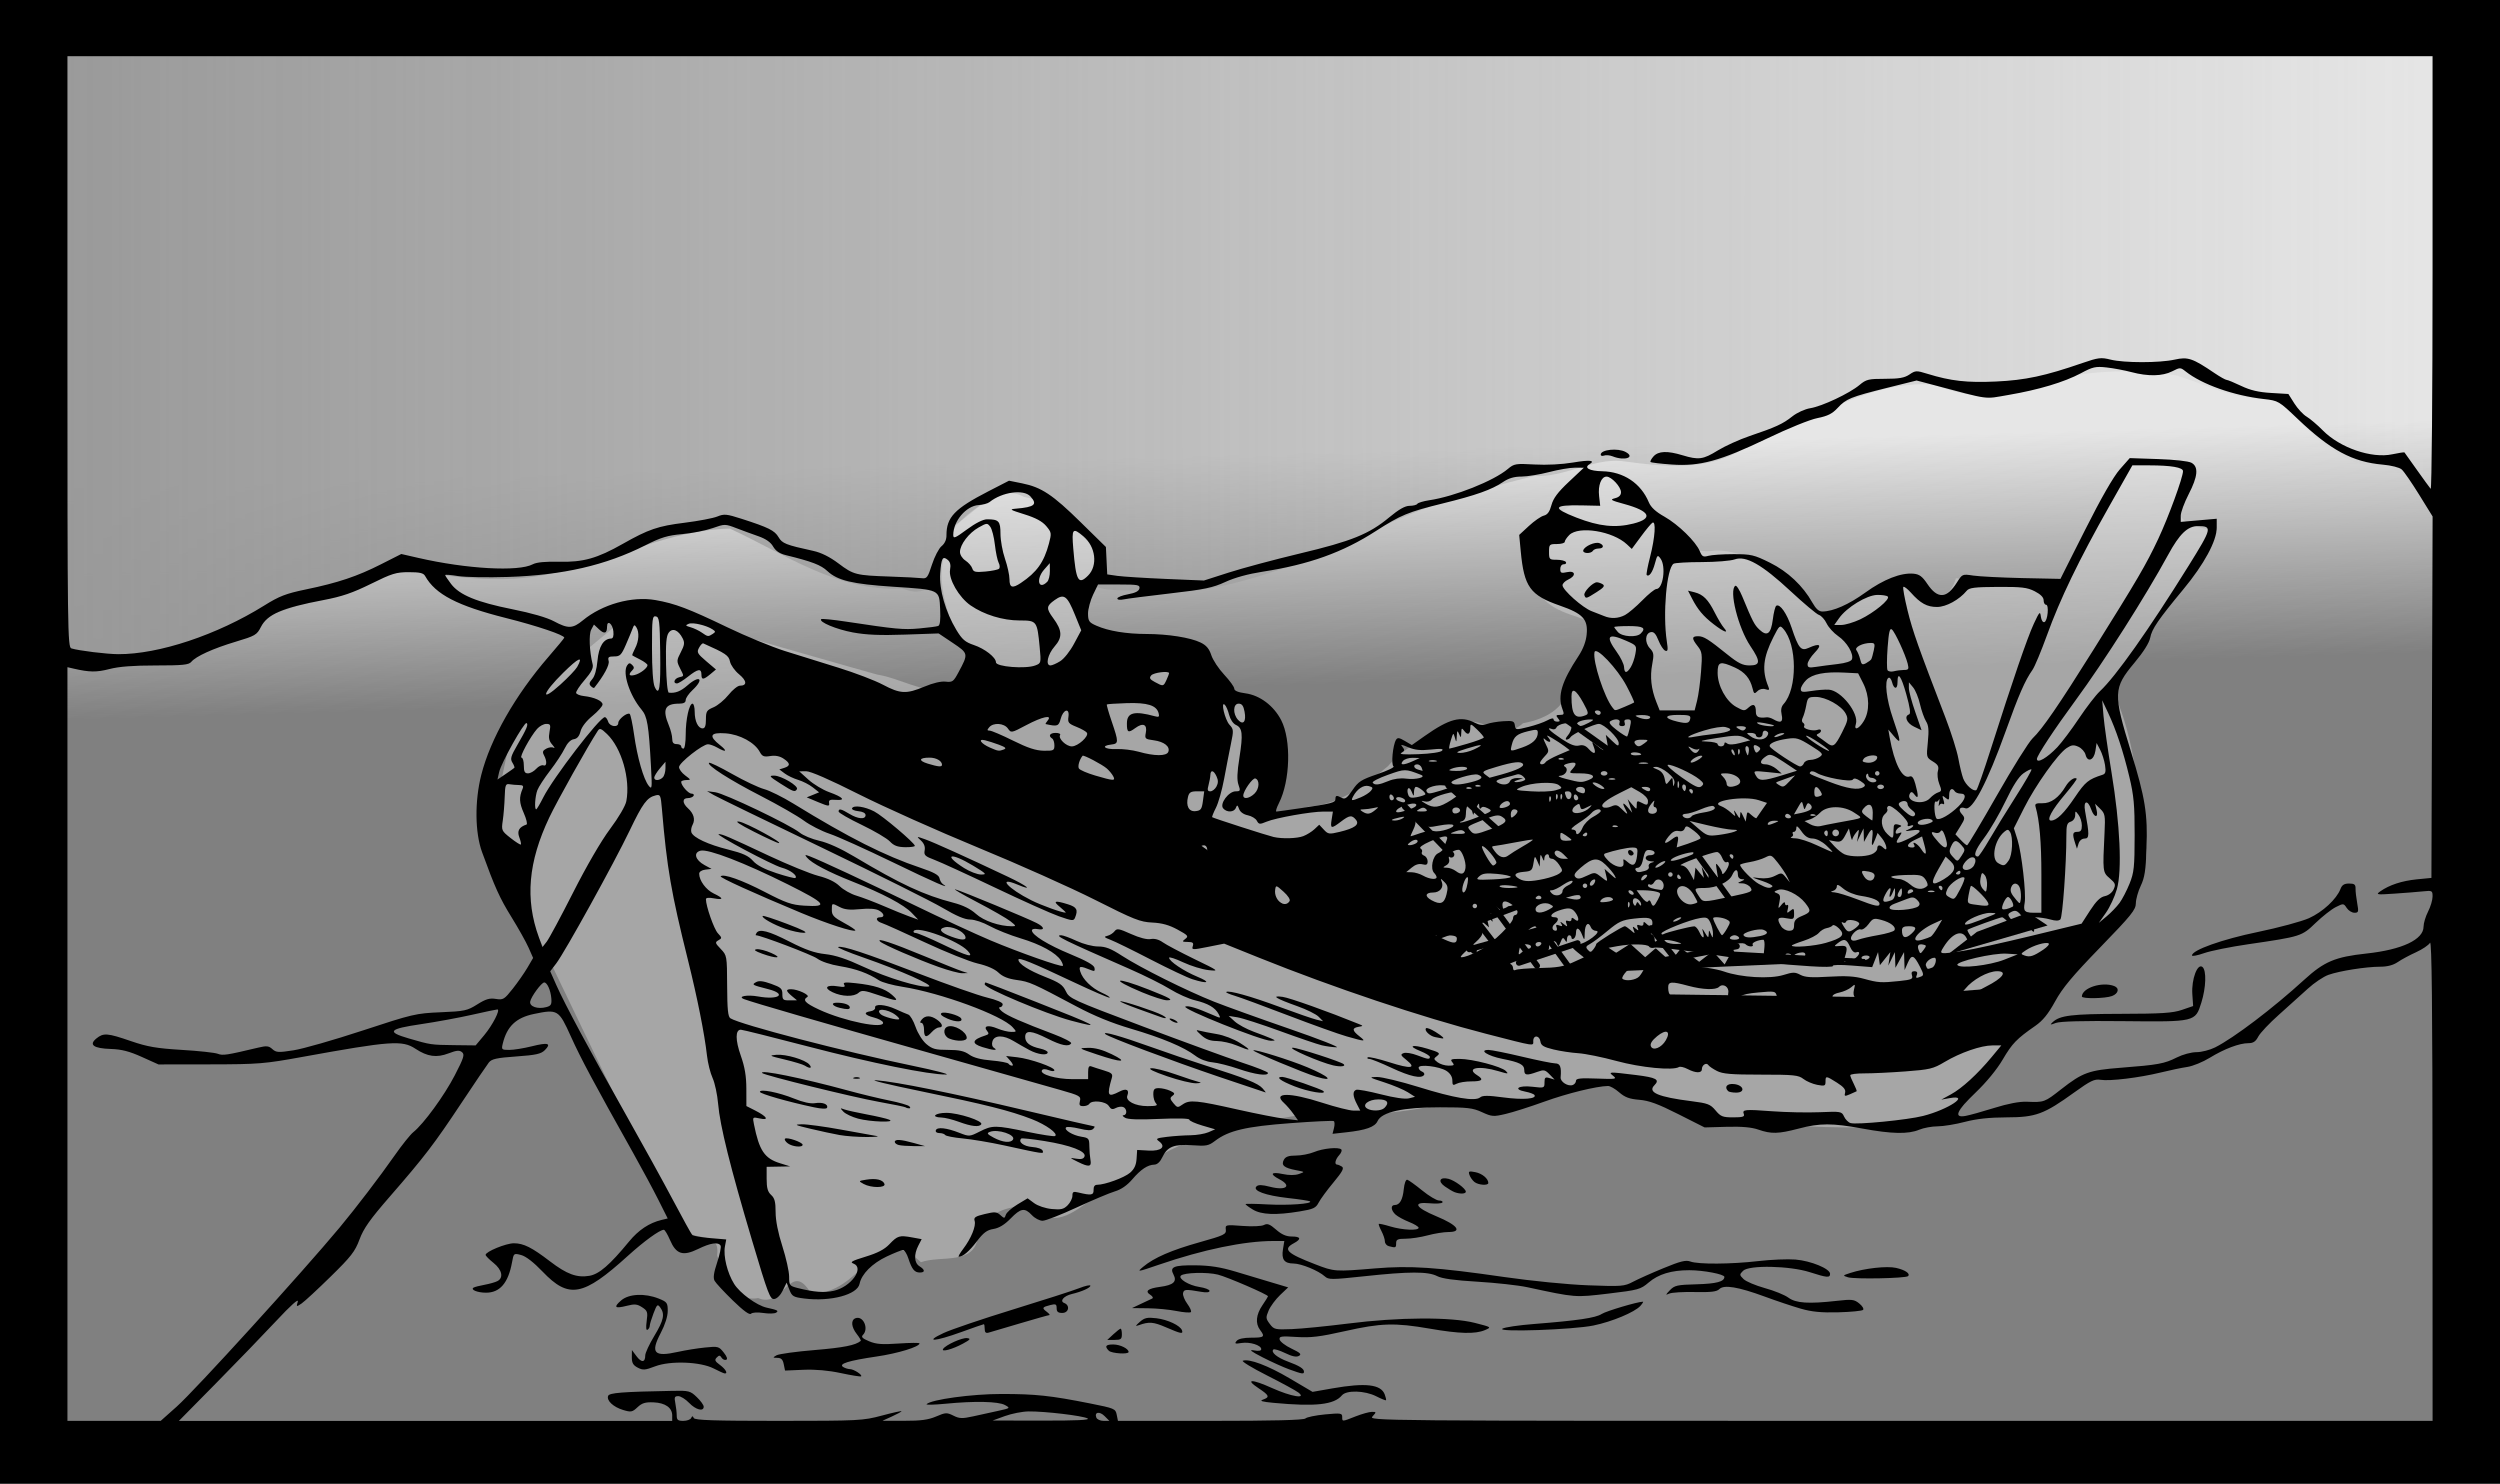 <?xml version="1.0" encoding="UTF-8"?>
<svg version="1.0" viewBox="0 0 680.36 403.81" xmlns="http://www.w3.org/2000/svg">
<defs>
<linearGradient id="b" x1="-97.369" x2="559.92" y1="427.96" y2="427.96" gradientUnits="userSpaceOnUse">
<stop stop-color="#999" offset="0"/>
<stop stop-color="#999" stop-opacity="0" offset="1"/>
</linearGradient>
<filter id="c">
<feGaussianBlur stdDeviation="3.498"/>
</filter>
<linearGradient id="a" x1="240.31" x2="238.51" y1="518.45" y2="455.45" gradientUnits="userSpaceOnUse">
<stop stop-color="#808080" offset="0"/>
<stop stop-color="#808080" stop-opacity="0" offset="1"/>
</linearGradient>
</defs>
<g transform="translate(122 -342.84)">
<rect x="-109.15" y="345.1" width="661.21" height="387.84" fill="#e6e6e6" fill-rule="evenodd"/>
</g>
<g transform="translate(106 -331.91)">
<rect x="-97.692" y="341.53" width="661.21" height="387.84" fill="url(#a)" fill-rule="evenodd"/>
<path d="m-91.251 347.55c-0.874 55.06-1.748 110.13-2.622 165.19 15.323-1.45 31.492 0.79 45.251-7.49 16.226-6.67 33.361-10.92 49.147-18.73 14.867 2.05 29.734 4.93 44.597 1.21 15.846-3.36 31.401-11.71 47.519-11.96 15.059 6.98 29.559 17.34 46.889 16.27 11.11 4.49 9.64-9.37 12.91-16.31 6.1-3.21 12.58-12.81 20.22-8.59 9.47 1.63 15.47 9.65 21.03 16.76-8.96 10.95 5.34 7.89 12.76 8.99 18.02 1.76 35.33-6.23 52.24-11.39 16.02-10.12 34.46-15.47 52.66-20.03 8.64 0.4 16.01-4.9 24.09-4.07 11.45 1.51 23.63 3.01 33.72-3.86 16.58-6.3 32.67-18.19 50.91-16.99 7.85 2.86 15.71 4.73 23.65 1.01 13.75-4.46 28.56-5.82 42.72-3.46 8.91 2.85 17.52 7.52 27.15 6.1 8.13 8.11 16.55 18.97 28.9 18.78 6.75-0.6 11.91 15.44 15.7 14.82 0.58-42.67 1.15-85.33 1.73-128-219.1-0.88-438.19-1.75-657.29-2.62 2.041 1.45 4.08 2.91 6.119 4.37z" fill="url(#b)" fill-rule="evenodd"/>
<path d="m27.248 559.62c16.969 34.52 33.179 69.58 50.622 103.77 3.022 8.29 12.368 2.05 11.286 10.18 1.575 5.06 4.551 12.87 11.174 11.6 6.93 3.09 8.78-10.61 14.33-1.33 6.86 0.4 11.15-4.34 15.76-8.54 6.54-4.81 10.11-3.76 14.2 0.11 5.45-1.94 14.67 0.9 15.48-6.95 0.86-6.36 9.56-9.04 14.54-8.08 5.87 6.04 11.33 1.78 16.78-2.41 12.2-8.24 24.56-17.11 39.59-18.9 10.7-2.99 21.5-5.17 32.66-4.22 14.85 1.06 29.26-5.81 44.06-3.27 7.14-1.55 14.33-4.89 21.43-5.38 13.6 4.54 26.77 10.92 41.36 11.21 13.27 1.12 26.81 1.8 40.07 0.97 6.62-1.97 15.39-0.25 18.92-7.53 15.01-18.42 30.93-36.32 45.38-55.05 2.76-6.69 4.75-13.45 2.32-20.58-1.85-12.14-2.97-24.47-8.38-35.67 9.54-14.45 19.08-28.9 28.62-43.34-7.36-0.8-13.45-2.35-8.27-10.48 5.01-7.35-4.45-10.48-10.5-9.15-7.63-1.92-8.33 8.21-12.3 12.66-4.36 7.5-8.73 15-13.09 22.5-8.99-0.81-17.99-1.63-26.98-2.45-2.92 9.08-8.7 2.59-13.9-0.82-7.09 3.82-14.18 7.63-21.27 11.45-9.24-7.34-17.31-17.97-30.11-18.21-7.48 1.36-11.85-3.75-16.12-9.05-5.19-5.08-9.45-12.1-17.55-11.99-1.85 6.95-7.02 10.47-13.59 12.56-2.78 4.21-6.11 11.81-2.06 16.65 1.38 7.31 8.08 8.72 14.16 10.81 4.84 2.69-3.73 10.86-4.17 15.9-1.04 7.52-6.15 10.83-13.21 12.14-6.12 5.5-11.78-3.25-17.72 0.55-7.19 2.47-14.03 5.28-19.05 11.15-6.44 5.27-12.97 10.35-21.59 11-6.94 2.68-12.74 3.65-11.56-5.81-2.1-7.98-0.08-18.01-7.86-23.18-5.03-4.58-9.22-10.98-14.79-14.4-8.65-0.53-17.29-1.05-25.94-1.58 0.51-8.09-0.11-16.43 4.09-23.71-7.85-6.97-15.4-14.33-24.53-19.63-6.58 5.94-17.1 9.07-18.22 19.01-2.74 7.48 0.5 15.54 2.5 22.71 7.73 5.43 2.45 10.05-3.05 14.67-5.35 1.12-12.1-3.12-17.97-4-21.82-6.04-43.456-12.77-65.482-18.04-10.904 8.99-21.807 17.99-32.71 26.98-2.454 11.72-4.907 23.45-7.36 35.17z" fill="#e6e6e6" fill-rule="evenodd" filter="url(#c)" opacity=".614"/>
<path d="m-106 533.81v-201.9h680.36v403.81h-680.36v-201.91zm48.103 180.89c4.984-4.43 34.126-36.47 44.332-48.73 4.432-5.33 10.995-13.92 14.947-19.58 1.998-2.86 4.293-5.73 5.101-6.37 2.815-2.25 8.446-9.97 11.289-15.48 2.452-4.74 2.736-5.65 1.974-6.28-0.704-0.59-1.47-0.52-3.653 0.31-3.283 1.26-5.759 0.91-9.033-1.25-3.577-2.37-6.73-2.14-30.768 2.22-10.317 1.88-11.902 2.01-25.085 2.03l-14.072 0.02-4.533-2.04c-3.389-1.53-5.513-2.08-8.419-2.17-4.727-0.15-6.073-1.12-3.959-2.85 1.934-1.58 2.979-1.5 9.405 0.71 4.513 1.55 6.97 1.97 13.838 2.39 4.594 0.27 9.004 0.75 9.801 1.06 1.387 0.53 2.321 0.39 11.023-1.68 2.266-0.54 2.863-0.48 3.838 0.41 1.032 0.93 1.648 0.97 5.769 0.32 2.538-0.39 10.998-2.81 18.8-5.38 13.622-4.48 14.466-4.68 21.222-4.97 6.512-0.27 7.254-0.43 9.963-2.14 2.321-1.46 3.368-1.77 5.062-1.49 1.992 0.32 2.3 0.13 4.593-2.77 1.352-1.71 3.154-4.29 4.004-5.74l1.546-2.64-1.237-2.8c-0.681-1.54-2.773-5.28-4.649-8.31-3.211-5.19-4.529-8.11-8.016-17.71-1.935-5.32-2.02-13.86-0.209-21 2.483-9.8 9.244-21.68 18.233-32.06 2.399-2.77 4.361-5.15 4.361-5.28 0-0.72-7.432-3.23-15.831-5.34-13.293-3.35-19.24-6.44-22.047-11.45-0.451-0.81-1.448-1.04-4.449-1.04-3.427 0-4.598 0.36-10.291 3.18-4.987 2.46-7.875 3.45-12.912 4.41-11.234 2.14-15.268 3.87-17.021 7.3-1.112 2.19-1.546 2.44-6.889 4.04-6.164 1.85-10.812 3.96-12.086 5.49-0.663 0.8-2.338 0.97-9.663 0.97-6.133 0-10.019 0.3-12.621 0.98-3.495 0.9-5.396 0.88-9.724-0.12l-1.683-0.39v205.11l12.696-0.01h12.695l4.357-3.88zm134.84 2.45c0-2.13-1.871-3.46-5.079-3.6-2.233-0.09-3.143 0.18-4.369 1.33-1.415 1.33-1.753 1.4-3.904 0.75-2.683-0.8-4.576-2.58-4.092-3.84 0.326-0.84 3.756-1.11 17.558-1.37 4.427-0.09 4.813 0.01 6.578 1.71 1.031 0.98 1.874 2.15 1.874 2.6 0 1.42-2.166 0.85-3.977-1.04-0.967-1.01-2.292-1.83-2.944-1.83-1.002 0-1.126 0.29-0.803 1.91 0.21 1.05 0.382 2.57 0.382 3.36 0 1.2 0.314 1.46 1.785 1.46 0.981 0 1.945-0.35 2.141-0.77 0.286-0.61 0.428-0.61 0.714 0 0.276 0.59 5.501 0.77 23.097 0.77 21.91-0.01 22.94-0.06 28.09-1.44 2.95-0.79 5.36-1.32 5.36-1.19s-1.17 0.77-2.6 1.42l-2.6 1.18 5.91 0.01c4.52 0.01 6.57-0.26 8.69-1.17 2.58-1.11 2.92-1.12 4.7-0.24 1.64 0.83 2.41 0.85 5.38 0.2 1.9-0.42 4.98-1.09 6.83-1.5 3.3-0.72 3.33-0.75 1.83-1.58-1.79-0.99-8.25-1.13-16.21-0.35-3.03 0.29-5.33 0.35-5.12 0.12 1.17-1.26 12.35-2.79 20.41-2.78 9.26 0 13.35 0.44 24.06 2.57 6.64 1.32 6.95 1.44 7.27 3.06l0.34 1.69h25.19c17.05 0 25.4-0.21 25.84-0.66 0.36-0.36 2.76-0.85 5.33-1.1 4.25-0.4 4.67-0.34 4.67 0.66 0 1.36-0.1 1.36 3.67-0.13 1.71-0.67 3.69-1.22 4.4-1.22 1.26 0 1.26 0.04 0.19 1.22-1.11 1.23-1.07 1.23 143.68 1.23h144.8l-0.02-65.62c-0.01-47.16-0.2-65.3-0.68-64.49-0.36 0.63-2.07 1.78-3.8 2.57-1.73 0.78-3.98 1.99-4.98 2.68-1.23 0.84-2.82 1.26-4.78 1.26-3.86 0.01-11.01 1.13-14.09 2.22-1.35 0.48-3.87 2.17-5.6 3.76-1.74 1.59-5.27 4.78-7.86 7.08-2.59 2.29-5.12 4.98-5.63 5.96-0.7 1.34-1.36 1.79-2.67 1.79-2.48 0-6.55 1.54-10.52 3.97-1.88 1.16-4.63 2.28-6.12 2.5-1.48 0.21-4.76 0.9-7.28 1.52-5.78 1.41-13.78 2.39-16.34 1.98-1.66-0.26-2.73 0.25-7.14 3.43-8.26 5.96-10.46 6.77-18.43 6.79-4.69 0.02-8.13 0.39-11.32 1.22-2.53 0.67-5.87 1.21-7.42 1.22-1.56 0-3.82 0.42-5.03 0.92-2.98 1.25-7.45 1.16-15.39-0.3-8.3-1.53-11.62-1.53-17.44 0-5.52 1.45-7.43 1.49-10.93 0.28-1.85-0.65-4.5-0.88-8.65-0.77l-5.99 0.17-7.17-3.62c-5.5-2.78-7.96-3.68-10.61-3.9-2.68-0.22-3.9-0.67-5.47-2.03-1.1-0.97-2.48-1.75-3.05-1.73-3.18 0.06-11.09 2.01-17.27 4.24-3.87 1.4-8.63 2.92-10.58 3.37-3.32 0.78-3.74 0.75-6.43-0.48-2.5-1.16-3.97-1.33-11.44-1.33-10.07-0.01-15.85 1.27-16.98 3.75-0.73 1.61-3.16 2.48-8.65 3.07l-3.61 0.4 0.4-1.59c0.22-0.88 0.19-1.72-0.06-1.87-0.26-0.16-5.57 0.09-11.81 0.56-12.12 0.9-16.81 2.01-20.49 4.81-1.77 1.35-2.39 1.47-6.17 1.2-4.97-0.37-6.85 0.38-8.19 3.26-0.57 1.23-1.38 1.99-2.14 2.01-1.86 0.05-3.69 1.27-6.04 4.01-1.39 1.63-3.02 2.76-4.73 3.27-1.44 0.43-6.12 2.4-10.42 4.39-4.29 1.99-8.46 3.61-9.26 3.61s-2.11-0.68-2.9-1.53c-1.97-2.1-3.03-1.93-5.82 0.94-1.63 1.67-3.13 2.57-4.64 2.82-1.76 0.28-2.72 0.99-4.53 3.37-2.09 2.74-3.8 4.19-4.92 4.19-0.23 0 0.31-0.96 1.21-2.14 2.15-2.82 3.55-6.24 3.11-7.62-0.29-0.93 0.18-1.25 2.75-1.86 2.73-0.66 3.25-0.62 4.25 0.28 1.07 0.97 1.16 0.96 1.49-0.08 0.2-0.62 1.61-1.88 3.14-2.8l2.79-1.68 1.77 1.31c1.02 0.75 3.05 1.43 4.8 1.6 2.51 0.24 3.25 0.06 4.32-1.01 0.71-0.71 1.3-1.87 1.3-2.59 0-1.1 0.24-1.23 1.68-0.88 3.46 0.84 4.13 0.73 4.08-0.73-0.03-0.89 0.31-1.38 0.96-1.38 2.11 0 7.4-1.93 8.96-3.27 1.16-1 1.67-2.09 1.78-3.8l0.16-2.41 3.13 0.17c3.47 0.19 4.83-1.06 2.79-2.55-0.95-0.69-0.68-0.84 2.22-1.19 1.81-0.22 4.68-0.41 6.36-0.43s3.88-0.39 4.89-0.82l1.84-0.8-3.52-1.03c-1.93-0.57-3.52-1.29-3.52-1.6 0-0.34-3.28-0.42-8.15-0.2-5.53 0.25-8.54 0.15-9.33-0.31-0.65-0.38-0.83-0.69-0.41-0.7 1.05-0.03 0.96-1.82-0.11-2.23-0.48-0.18-1.39-0.06-2.02 0.28-0.9 0.48-1.31 0.36-1.89-0.56-0.79-1.28-4.62-1.69-5.31-0.57-0.21 0.34-0.95 0.61-1.64 0.61-0.99 0-1.18-0.28-0.9-1.39 0.32-1.29-0.04-1.5-5.29-2.99-3.1-0.89-19.81-5.62-37.14-10.52-28.1-7.94-46.307-13.22-48.935-14.2-2.011-0.75 0.766-1.29 3.785-0.74 5.64 1.02 7.96-0.66 2.75-1.99-4.421-1.13-4.557-1.21-3.306-1.91 0.796-0.45 1.936-0.32 4.126 0.47 2.65 0.95 3.03 1.3 3.03 2.8 0 1.53 0.21 1.71 1.99 1.69l1.99-0.02-1.38-1.14c-1.68-1.41-1.74-1.87-0.22-1.87 1.81 0 5.21 1.6 4.43 2.09-1.38 0.85-0.62 1.67 3.13 3.43 6.84 3.2 18.08 5.46 17.44 3.5-0.13-0.42-1.26-1.02-2.49-1.33-2.54-0.64-2.93-1.39-0.88-1.7 0.76-0.12 1.31-0.55 1.23-0.96-0.23-1.13 2.77-0.92 5.62 0.4 1.37 0.63 2.9 1.29 3.4 1.46 0.51 0.16 1.41 1.69 2 3.39 0.62 1.76 1.88 3.76 2.95 4.66 1.6 1.34 2.47 1.57 5.87 1.57 3.04 0 4.4 0.3 5.75 1.26 1.2 0.86 3.16 1.38 6.08 1.62 2.37 0.2 4.46 0.6 4.64 0.89 0.17 0.28 0.62 0.52 0.99 0.52s0.14-0.59-0.5-1.32l-1.16-1.31 3.06 0.35c3.51 0.4 10.09 2.7 10.09 3.53 0 0.32-0.62 0.32-1.51-0.02-0.96-0.37-1.64-0.36-1.88 0.03-0.67 1.09 3.86 2.41 8.27 2.41h4.3v-1.9c0-1.38 0.24-1.81 0.85-1.58 0.47 0.18 2.01 0.68 3.41 1.1 2.15 0.64 2.5 0.96 2.19 2.03-1.41 4.93-1.15 5.4 2.11 3.72 1.83-0.95 2.72-0.49 2.11 1.1-0.57 1.47 2.11 2.87 5.5 2.87 2.36 0 2.88-0.16 2.31-0.73-0.41-0.41-0.74-1.51-0.74-2.45 0-1.41 0.27-1.71 1.5-1.71 0.83 0 2.2 0.31 3.05 0.7 1.29 0.59 1.4 0.82 0.67 1.38-0.75 0.57-0.71 0.86 0.24 2.01 1.05 1.27 1.18 1.29 2.54 0.33 1.87-1.3 3.74-1.13 15.03 1.42 5.09 1.14 10.85 2.27 12.8 2.5l3.55 0.42-1.27-1.78c-0.69-0.98-1.84-2.3-2.54-2.94-3.22-2.9 1.53-2.94 10.4-0.07 3.65 1.18 7.47 2.14 8.49 2.14h1.86l-0.93-1.8c-1.13-2.19-1.19-3.47-0.17-3.86 0.42-0.16 3.44 0.39 6.71 1.23 3.73 0.95 6.57 1.36 7.62 1.1l1.67-0.42-1.97-1.25c-1.09-0.69-3.97-1.9-6.4-2.69-4.18-1.35-4.29-1.43-1.97-1.46 1.35-0.01 6.44 1.22 11.32 2.73 9.73 3.03 15.36 3.97 16.75 2.82 0.66-0.55 2.14-0.55 6.32 0.01 5.32 0.71 9.12 0.42 8.47-0.64-0.18-0.29-1.3-0.7-2.49-0.93-3.51-0.66-1.88-1.78 1.93-1.33 3.22 0.38 3.28 0.36 3.28-1.19 0-1.35 0.2-1.52 1.38-1.16l1.38 0.41-1.37-1.42c-1.24-1.28-1.56-1.34-3.41-0.67-2.82 1.02-3.48 0.93-3.48-0.47 0-1.53-1.22-2.16-5.96-3.09-3.98-0.79-6.55-2.44-3.76-2.43 0.8 0.01 4.9 0.83 9.1 1.83 4.21 1 8.27 1.82 9.03 1.83 1.36 0.01 1.72 0.94 1.48 3.81-0.1 1.23 2.03 2.56 3.31 2.07 0.48-0.18 0.87-0.7 0.87-1.15 0-0.64 1.23-0.77 5.66-0.6 5.19 0.2 5.56 0.14 4.47-0.73-1.43-1.14-1.25-1.14 6.12-0.24 5.65 0.7 6.64 1.24 5.08 2.8-1.92 1.93 1.03 3.19 10.18 4.34 4.35 0.55 5.06 0.82 6.47 2.5 1.39 1.67 1.94 1.89 4.8 1.89 2.56 0 3.17-0.18 2.9-0.88-0.49-1.27 0.16-1.34 7.73-0.78 3.77 0.28 9.56 0.4 12.87 0.26 5.83-0.25 6.04-0.21 6.67 1.17 0.36 0.79 1.15 1.59 1.76 1.78 1.61 0.51 15.53-0.85 19.77-1.94 6.87-1.75 13.01-5.87 7.24-4.85l-2.3 0.41 2.62-1.43c3.01-1.64 7.22-5.5 11.05-10.11l2.66-3.21h-2.41c-3.11 0-8.73 1.95-13.03 4.51-3.11 1.86-4.03 2.07-10.71 2.57-4.02 0.3-9.03 0.54-11.13 0.53-2.11-0.01-3.83 0.22-3.83 0.5s0.44 1.36 0.97 2.38c0.52 1.02 0.87 1.92 0.76 1.99s-0.92 0.43-1.81 0.81c-1.44 0.62-1.58 0.57-1.32-0.44 0.22-0.82-0.39-1.56-2.2-2.71-3.01-1.9-3.13-1.91-3.13-0.28 0 1.16-0.23 1.25-2.26 0.87-1.24-0.24-2.93-0.96-3.75-1.6-1.34-1.05-2.56-1.18-11.54-1.18-8.1 0-10.42-0.19-12-1-1.08-0.55-2.13-1.27-2.35-1.61-0.51-0.79-1.75 0-1.75 1.12 0 1.14-1.67 1.12-3.89-0.04-0.96-0.5-2.01-0.74-2.34-0.54-1.63 1.01-10.34 0.17-17.02-1.65-3.87-1.05-8.55-2-10.4-2.11-1.85-0.12-4.88-0.57-6.73-1.02-2.71-0.66-3.4-1.08-3.56-2.18-0.24-1.7-1.95-1.82-1.95-0.13 0 1.44 0.86 1.57-12.85-1.96-17.58-4.53-41.45-12.53-61.79-20.71l-9.48-3.82-4.44 0.89c-4.23 0.84-4.43 0.83-4.09-0.23 0.28-0.88 0.01-1.11-1.38-1.12-1.55-0.02-1.62-0.1-0.66-0.83s0.75-0.97-2.12-2.54c-2.3-1.25-4.22-1.78-6.88-1.91-3.29-0.15-4.97-0.82-15.62-6.2-6.56-3.31-20.87-9.71-31.81-14.21-10.94-4.51-25.51-11.03-32.39-14.49-7.99-4.03-13.18-6.29-14.38-6.28l-1.87 0.03 2.51 2.27c1.38 1.24 3.92 2.78 5.66 3.4 3.78 1.36 4.61 2.31 1.81 2.09-1.62-0.13-1.99 0.04-1.85 0.88 0.15 0.94-0.13 0.92-2.96-0.25l-3.13-1.31 1.69-0.68 1.68-0.69-1.72-1.35c-0.94-0.75-2.73-1.66-3.96-2.03-1.24-0.37-2.9-1.16-3.69-1.76l-1.45-1.09 1.33-0.42c1.74-0.55 1.67-1.3-0.22-2.54-1.01-0.67-2.24-0.9-3.59-0.68-1.72 0.28-2.18 0.1-2.84-1.12-1.371-2.57-5.419-4.77-9.309-5.06-4.21-0.31-4.696 0.7-1.53 3.2 2.15 1.69 1.709 2.08-0.765 0.66-0.841-0.48-1.96-0.88-2.485-0.89-1.424-0.04-7.853 5.02-7.887 6.2-0.016 0.56 0.728 1.58 1.654 2.27 1.627 1.21 1.637 1.26 0.305 1.27-0.757 0.02-1.376 0.24-1.376 0.5 0 0.99 1.944 3.2 2.824 3.2 0.505 0 0.749 0.27 0.541 0.61-0.208 0.33-0.913 0.61-1.566 0.61-1.531 0-1.521 1.34 0.021 2.74 1.607 1.45 2.061 3.07 1.275 4.53-0.354 0.66-0.494 1.6-0.311 2.07 0.549 1.43 4.558 3.3 10.018 4.66 3.99 1 5.51 1.69 6.73 3.07 1.077 1.22 3.111 2.28 6.421 3.36 2.67 0.87 4.98 1.46 5.14 1.3 0.64-0.64-1.41-2.19-3.75-2.81-2.6-0.71-18.409-9.13-17.124-9.13 0.998 0 2.623 0.7 13.654 5.89 5.23 2.45 11.28 4.92 13.46 5.48 2.61 0.67 4.58 1.62 5.78 2.79 1 0.98 3.07 2.15 4.6 2.6 1.53 0.46 4.84 1.72 7.36 2.8 2.52 1.09 5.67 2.37 7.01 2.85l2.43 0.88-1.75-1.83c-2.16-2.25-7.88-5.28-16.11-8.53-6.56-2.59-11.15-5.01-12.43-6.55-0.65-0.79-0.55-0.83 0.71-0.36 3.03 1.16 15.37 6.91 28.39 13.25 7.41 3.6 16.77 7.93 20.8 9.63 7.82 3.3 19.33 7.35 19.73 6.95 0.14-0.14-0.1-0.79-0.51-1.46-1.29-2.06-5.52-4.39-10.96-6.02-2.86-0.86-6.64-2.37-8.4-3.34-1.82-1.01-4.12-1.78-5.33-1.78-1.48 0-3.8-0.99-7.51-3.18-2.95-1.75-17.76-9.13-32.9-16.41-15.15-7.27-28.362-13.7-29.372-14.29l-1.835-1.06 2.218 0.29c2.545 0.33 20.379 8.86 22.979 10.98 0.95 0.78 3.38 1.79 5.39 2.24 2.31 0.52 5.84 2.12 9.49 4.3 12.65 7.55 18.91 10.46 26.98 12.56 2.59 0.67 4.63 1.67 6.12 3.02 2.12 1.92 6.38 3.38 9.84 3.38 1.16 0 1.11-0.12-0.46-1.37-0.95-0.76-5.05-3.11-9.11-5.23-4.05-2.11-6.68-3.66-5.84-3.43 1.83 0.5 19.57 7.85 22.09 9.15 2.18 1.12 2.31 2.04 0.24 1.65-0.85-0.17-1.53-0.01-1.53 0.35 0 1.27 4.35 3.95 10.56 6.51 4.27 1.76 6.34 2.94 6.48 3.69 0.17 0.86-0.03 1-0.91 0.63-3.02-1.23-3.44-1.18-2.97 0.35 0.64 2.12 3.08 4.52 5.86 5.78 1.33 0.59 2.29 1.2 2.14 1.35s-4.63-1.78-9.95-4.29c-11.06-5.23-14.88-6.78-14.88-6.05 0 1.12 2.79 2.92 7.24 4.67 3.92 1.55 4.84 2.18 5.66 3.91 0.94 1.99 1.65 2.32 21.01 9.61 11.03 4.15 23.19 8.59 27.03 9.85s6.98 2.51 6.98 2.78c0 0.93-3.52 0.45-8-1.09-2.5-0.86-5.71-1.67-7.14-1.8-1.55-0.14-3.41-0.85-4.63-1.79-3.09-2.35-9.08-4.86-17.56-7.36-5.15-1.52-9.94-3.47-14.68-5.99-12.08-6.43-12.9-6.79-16.36-7.26-2.35-0.32-3.86-0.93-4.98-2.01-1.03-0.98-3.1-1.89-5.67-2.48-2.23-0.52-8.7-3.11-14.37-5.76-5.68-2.65-10.94-5.01-11.7-5.25-1.54-0.48-1.86-1.56-0.46-1.56 1.35 0 1.12-1.08-0.4-1.89-0.84-0.45-2.69-0.57-5.05-0.33-2.72 0.27-4.2 0.13-5.48-0.54-2.26-1.18-2.22-1.2-2.22 0.79 0 1.43 0.53 1.99 3.33 3.5 1.83 0.99 3.21 1.92 3.07 2.06-0.49 0.49-7.7-1.85-14.8-4.81-12.728-5.3-22.188-9.6-21.849-9.94 0.759-0.75 5.772 1.02 12.029 4.27 5.67 2.95 7.28 3.51 10.66 3.72 6.84 0.44 6.07-0.56-4.47-5.82-11.768-5.87-21.592-9.66-23.689-9.14-2.024 0.51-1.467 2.54 1.075 3.92l1.911 1.04-1.683 0.2c-0.988 0.12-1.682 0.57-1.682 1.11 0 1.86 1.851 4.38 3.95 5.38 2.757 1.31 2.768 1.83 0.026 1.32-1.353-0.26-2.141-0.17-2.141 0.24 0 1.88 2.193 8.13 3.251 9.26 1.146 1.23 1.155 1.35 0.153 1.91-0.974 0.55-0.919 0.76 0.632 2.37 1.682 1.76 1.7 1.86 1.738 10.06 0.03 6.39 0.233 8.4 0.891 8.81 2.813 1.74 31.028 9.09 49.628 12.93 6.22 1.29 10.3 2.35 9.06 2.37-4.54 0.07-20.2-3.11-37.42-7.6-9.7-2.53-18.002-4.6-18.439-4.6-1.51 0-1.512 2.8-5e-3 7.07 1.086 3.08 1.502 5.55 1.511 8.98l0.013 4.73 2.406 1.22c3.254 1.66 3.874 2.74 1.254 2.16-2.001-0.44-2.004-0.43-1.6 1.59 1.43 7.15 2.87 9.29 7.12 10.6l2.75 0.85-6.42 0.12v3.27c0 2.49 0.29 3.53 1.22 4.38 0.96 0.86 1.22 1.88 1.22 4.67 0 2.29 0.66 5.64 1.84 9.3 1.01 3.16 1.84 6.86 1.84 8.25 0 2.39 0.11 2.54 2.29 3.1 4.44 1.13 7.26 1.35 9.88 0.76 4.67-1.05 8.41-6.23 5.34-7.4-1.06-0.39-0.45-0.74 3.29-1.88 3.28-1 5.13-1.96 6.49-3.39 2.22-2.33 2.72-2.48 6.19-1.85l2.59 0.47-0.91 1.76c-1.26 2.45-1.14 4.71 0.32 5.62 1.54 0.96 1.57 1.7 0.08 1.7-1.44 0-2.16-0.9-3.11-3.83-0.4-1.26-1.06-2.29-1.45-2.29-0.4 0-2.38 0.79-4.42 1.75-4 1.89-6.87 4.78-7.41 7.44-0.59 2.96-7.87 4.9-15.01 4.01-3-0.37-3.38-0.59-4.08-2.37l-0.76-1.96-1.04 2.14c-0.61 1.25-1.57 2.22-2.31 2.32-1.14 0.17-1.69-1.26-6.043-15.9-5.947-20-8.748-31.26-9.249-37.2-0.213-2.52-0.89-5.69-1.505-7.04-0.614-1.34-1.303-4.1-1.529-6.12-0.659-5.87-2.634-15.78-5.18-26-4.571-18.35-5.714-24.98-7.081-41.08-0.323-3.79-0.434-4.04-1.681-3.73-2.376 0.57-3.549 2.16-7.122 9.63-4.147 8.67-17.61 33.03-19.959 36.11l-1.64 2.15 1.691 3.81c2.245 5.07 9.055 17.75 18.98 35.33 4.463 7.91 10.228 18.37 12.809 23.25 2.582 4.88 4.909 9.09 5.171 9.36 0.262 0.26 2.451 0.65 4.865 0.85l4.388 0.37-0.355 1.9c-0.489 2.61 0.656 7.27 2.51 10.21 1.602 2.54 6.161 5.86 8.84 6.45 2.99 0.65 3.39 0.86 2.55 1.38-0.42 0.26-1.99 0.3-3.47 0.07-1.58-0.24-2.967-0.15-3.325 0.2-0.412 0.42-2.05-0.78-4.964-3.61-2.392-2.33-4.62-4.73-4.953-5.34-0.434-0.8-0.238-2.2 0.704-5.03 0.72-2.17 1.134-4.22 0.921-4.56-0.64-1.04-2.766-0.72-6.119 0.93-4.154 2.03-5.978 1.44-7.653-2.47-0.651-1.52-1.4-2.76-1.664-2.76-1.129 0.01-5.333 3.06-9.777 7.08-12.217 11.08-16.064 11.79-23.228 4.3-2.42-2.53-4.552-4.18-5.835-4.51-2.003-0.53-2.026-0.51-2.473 1.96-1.023 5.65-3.305 8.31-7.127 8.29-2.303-0.01-4.259-0.82-3.343-1.38 0.291-0.18 1.628-0.53 2.972-0.77 1.343-0.25 2.924-0.69 3.513-1 1.748-0.9 1.275-3.1-1.071-4.97-1.177-0.94-2.141-1.92-2.141-2.17 0-0.88 5.546-3.16 7.695-3.16 2.635 0 4.88 1.13 9.829 4.92 4.573 3.5 7.314 4.51 10.703 3.94 2.669-0.45 5.561-2.95 10.819-9.34 2.589-3.14 5.475-5.06 8.831-5.87l1.684-0.4-2.528-5.04c-1.39-2.77-4.457-8.47-6.815-12.68-10.905-19.45-14.324-25.85-17.015-31.82-3.283-7.28-3.572-7.46-10.028-6.12-4.9 1.02-7.377 3.38-8.512 8.11-0.383 1.6-0.292 1.68 1.777 1.68 1.199 0 3.967-0.44 6.152-0.99 4.412-1.11 5.398-0.82 3.528 1.05-1.027 1.03-2.411 1.34-7.777 1.72-5.353 0.38-6.695 0.68-7.458 1.64-0.512 0.65-3.853 5.58-7.424 10.96-7.436 11.22-10.084 14.68-19.552 25.56-5.375 6.18-7.115 8.64-8.225 11.64-1.216 3.28-2.288 4.66-7.867 10.12-3.552 3.49-7.114 6.78-7.915 7.32-1.423 0.96-1.447 0.94-1.016-0.52 0.28-0.95-1.86 0.96-5.851 5.23-3.461 3.7-10.84 11.34-16.398 16.98l-10.106 10.25h134.25v-1.44zm163.67-3.46c-3.18-0.3-3.93-0.53-2.91-0.88 1.93-0.68 1.74-1.16-1.22-3.12-3.8-2.52-1.83-2.53 3.72-0.02 5.15 2.32 9.53 3.06 7.14 1.2-0.68-0.52-4.53-2.62-8.57-4.66s-6.98-3.84-6.54-3.99c1.74-0.6 6.83 1.32 12.75 4.81l6.22 3.67 5.41-0.95c9.04-1.58 13.19-1.1 14.23 1.64 0.29 0.76 0.44 1.47 0.35 1.58-0.1 0.11-1.3-0.37-2.66-1.07-3.11-1.58-8.12-1.72-9.34-0.25-2.12 2.55-7.17 3.11-18.58 2.04zm-117.78-8.1c-3.4-0.73-6.93-1.04-10.2-0.9l-4.99 0.21-0.35-1.72c-0.25-1.28-0.7-1.73-1.73-1.74-1.31-0.02-1.32-0.06-0.24-0.69 0.63-0.37 5.34-1.02 10.47-1.44 7.84-0.66 11.07-1.3 12.46-2.49 0.12-0.11-0.36-0.93-1.07-1.84-1.52-1.92-1.68-3.82-0.37-4.32 2.1-0.8 3.72 2.84 2.03 4.54-0.55 0.55-0.16 0.96 1.68 1.73 1.93 0.81 3.53 0.93 8.06 0.61 3.11-0.21 5.66-0.23 5.66-0.04 0 0.93-5.86 2.73-11.7 3.58-7.66 1.13-10.43 2-9.08 2.85 0.49 0.31 1.33 0.57 1.85 0.58 1.05 0.01 3.51 1.61 3.02 1.97-0.16 0.12-2.64-0.28-5.5-0.89zm-34.572-1.24c-3.643-1.88-11.824-2.18-15.975-0.6-2.75 1.05-3.321 1.09-4.742 0.35-1.244-0.65-1.61-1.3-1.595-2.82l0.019-1.96 1.258 1.68c1.359 1.82 2.374 1.73 2.374-0.22 0-0.68 1.102-3.05 2.448-5.28 2.594-4.31 2.947-5.97 1.639-7.76-0.736-1.01-0.898-0.87-1.835 1.58-0.565 1.48-1.028 3.01-1.028 3.4s-0.272 0.88-0.604 1.08c-0.384 0.24-0.468-0.62-0.232-2.34 0.338-2.47 0.22-2.83-1.235-3.78-1.346-0.88-2.029-0.95-4.185-0.4-3.254 0.83-3.691 0.4-1.511-1.48 2.082-1.79 6.432-2 10.202-0.49 2.28 0.91 2.46 1.16 2.46 3.36 0 1.47-0.727 3.75-1.913 6.02-2.855 5.44-1.821 6.58 4.666 5.13 2.019-0.45 5.345-0.99 7.391-1.19 3.562-0.37 3.779-0.31 5.092 1.36 0.908 1.15 1.126 1.82 0.645 1.99-0.4 0.13-0.959-0.14-1.242-0.6-0.425-0.68-0.655-0.69-1.306-0.03-0.648 0.66-0.486 1.02 0.892 2.03 1.573 1.16 2.26 2.44 1.224 2.29-0.253-0.03-1.56-0.63-2.907-1.32zm156.63 0.24c-1.68-0.61-4.99-2.11-7.34-3.32-3.18-1.64-3.77-2.12-2.3-1.86 1.3 0.24 1.99 0.12 1.99-0.34 0-1.07-3.11-2.04-5.4-1.67-1.73 0.28-1.93 0.19-1.3-0.56 0.47-0.58 1.89-0.89 4.02-0.89 3.51 0 3.77-0.24 2.36-2.11-1.33-1.75-1.1-4.16 0.63-6.7 0.84-1.24 1.53-2.34 1.53-2.45 0-0.47-11.03-5.24-13.63-5.9-2.95-0.74-9.24-0.56-10.08 0.28-0.82 0.82 2.17 2.65 5.02 3.08 1.53 0.23 2.78 0.71 2.78 1.07 0 0.41-0.83 0.51-2.3 0.25-4.24-0.73-4.69-0.7-4.91 0.37-0.11 0.57 0.41 1.88 1.16 2.9 0.76 1.02 1.19 2.03 0.97 2.25s-1.97 0.09-3.88-0.29c-1.92-0.39-5.43-0.73-7.82-0.75l-4.33-0.05 2.45-1.16c1.34-0.64 2.72-1.29 3.06-1.44 0.33-0.16 0.12-0.6-0.47-0.98-1.62-1.02-0.75-1.75 2.62-2.2 3.63-0.48 4.66-1.43 3.65-3.33-1.13-2.1 0.04-2.59 5.94-2.53 3.96 0.04 6.85 0.49 10.89 1.7 3.03 0.91 7.5 2.25 9.94 2.98l4.43 1.32-2.21 2.1c-1.21 1.16-2.61 3.04-3.1 4.19-0.82 1.92-0.79 2.21 0.31 3.67 1.13 1.51 1.44 1.58 6.01 1.4 2.65-0.1 9.5-0.78 15.22-1.5 13.87-1.77 28.13-1.84 34.57-0.19 4.58 1.17 4.58 1.17 2.75 1.96-2.62 1.12-6.92 1.01-14.99-0.39-9.55-1.65-13.28-1.54-23.1 0.67-6.85 1.54-9.3 1.84-13.19 1.59-4.21-0.27-4.75-0.19-4.59 0.7 0.11 0.56 1.55 1.67 3.21 2.46 2.44 1.16 2.83 1.55 2.03 2-0.69 0.38-1.86 0.14-3.77-0.79-1.53-0.74-2.96-1.17-3.19-0.95-0.73 0.74 1.03 2.19 3.95 3.27 3.15 1.16 4.39 1.94 4.39 2.75 0 0.74-0.45 0.67-3.98-0.61zm-49.13-5.09c-1.22-1.21-0.84-1.72 1.25-1.7 1.86 0.02 4.13 1.15 4.13 2.04 0 0.71-4.63 0.41-5.38-0.34zm-45.1-0.48c0.68-1.1 5.24-3.15 6.56-2.95 1.04 0.15 0.85 0.41-1.12 1.48-2.85 1.56-6.03 2.42-5.44 1.47zm0.1-4.32c2.07-0.97 10.56-3.85 18.86-6.4s16.45-5.17 18.1-5.83c1.66-0.65 3.02-0.95 3.02-0.66 0 0.57-2.35 1.62-5.02 2.25-2.23 0.52-3.43 1.95-2.08 2.46 1.64 0.64 1.22 2.7-0.55 2.7-1.14 0-1.53-0.32-1.53-1.29 0-1.1-0.24-1.23-1.68-0.87-2.27 0.57-2.4 0.8-1.02 1.84 0.64 0.49 0.96 0.9 0.69 0.91-0.26 0.01-3.84 1.02-7.95 2.24s-7.96 2.35-8.54 2.52c-0.78 0.22-1.08-0.06-1.08-1 0-0.71-0.1-1.29-0.23-1.29s-2.89 0.96-6.15 2.14c-7.25 2.63-10.24 2.8-4.84 0.28zm46.23 0.33c0.91-0.84 1.8-1.53 1.98-1.53 0.19 0 0.34 0.69 0.34 1.53 0 1.32-0.28 1.53-1.99 1.53h-1.98l1.65-1.53zm14.3-1.91c-3.44-1.48-4.58-1.57-7.39-0.56-1.02 0.36-0.96 0.2 0.3-0.91 1.28-1.12 2.01-1.28 4.49-0.99 3.1 0.37 6.55 2 6.99 3.31 0.35 1.05-0.24 0.94-4.39-0.85zm91.58 0.38c0.59-0.38 4.45-0.95 8.57-1.27 11.93-0.94 16.82-1.66 18.45-2.73 1.19-0.78 9.79-3.34 11.23-3.34 0.18 0-0.15 0.52-0.72 1.16-1.56 1.71-7.7 4.28-12.75 5.32-5.55 1.15-26.39 1.87-24.78 0.86zm81.21-5.44c-2.19-0.63-6.59-2.1-9.79-3.28-7.28-2.67-11.13-3.31-12.39-2.04-0.7 0.7-2.26 0.88-6.65 0.79-3.16-0.07-6.29 0.12-6.96 0.42-1.11 0.49-1.09 0.4 0.17-0.92 1.25-1.31 1.98-1.47 7.28-1.61 5.39-0.15 7.54-0.72 7.54-2.01 0-0.73-5.71-1.82-9.55-1.82-4.86 0-8.4 1.07-11.06 3.35-2.21 1.88-2.79 2.04-10.92 3.01-9.21 1.09-8.85 1.12-22.14-1.74-2.43-0.52-8.51-1.19-13.51-1.49-6.28-0.37-9.68-0.84-11-1.53-2.48-1.28-7.65-1.27-19.85 0.05-8.89 0.95-9.69 0.96-10.71 0.03-1.73-1.56-6.4-3.48-8.51-3.5-2.52-0.01-3.33-1.1-2.88-3.87l0.37-2.26h-3c-7.85 0-19.07 2.32-31.12 6.45-5.96 2.04-6.07 2.05-4.28 0.56 2.97-2.48 7.65-4.51 15.38-6.68 6.66-1.87 7.24-2.15 7.1-3.41-0.16-1.35-0.07-1.37 4.54-1.02 2.71 0.2 5.2 0.09 5.85-0.26 0.91-0.48 1.58-0.23 3.28 1.26 1.5 1.32 2.76 1.88 4.25 1.88 2.5 0 2.72 0.69 0.59 1.83-3.06 1.64-1.96 2.73 5.82 5.73 5.21 2.02 5.37 2.03 16.3 1.12 9.54-0.8 16.62-0.33 35.25 2.36 7.46 1.07 17.13 2.03 22.71 2.24 9.19 0.35 9.86 0.29 12.24-0.97 1.39-0.73 5.11-2.4 8.29-3.7 4.58-1.89 6.08-2.26 7.27-1.81 2.12 0.81 11.11 0.75 18.51-0.11 3.45-0.4 8-0.59 10.11-0.42 4.18 0.34 9.43 2.49 9.43 3.88 0 1.14-0.8 1.08-5.51-0.44-5.45-1.75-16.55-1.99-18.16-0.38-1.02 1.02-1.02 1.13 0.13 2.26 0.66 0.65 3.27 1.75 5.79 2.45 2.53 0.69 5.41 1.86 6.41 2.6 2.05 1.51 5.46 1.74 13.17 0.87 4.15-0.47 4.74-0.4 6.12 0.72 0.84 0.68 1.31 1.46 1.03 1.74-0.27 0.27-3.3 0.57-6.73 0.66-4.66 0.12-7.23-0.13-10.21-0.99zm12.85-8.54c-1.51-0.47-1.5-0.49 0.61-1.18 3.88-1.27 9.99-1.95 12.47-1.38 2.49 0.57 3.94 1.56 3.26 2.24-0.6 0.6-14.57 0.88-16.34 0.32zm-124.97-8.47c-0.59-0.15-1.07-0.74-1.07-1.3 0-0.57-0.42-1.82-0.93-2.8s-0.84-1.86-0.73-1.97c0.1-0.1 1.53 0.21 3.16 0.71 3.31 0.99 7.68 1.19 7.68 0.35 0-0.3-1.17-1.02-2.6-1.58-1.43-0.57-3.08-1.47-3.67-2-1.28-1.15-1.41-2.61-0.23-2.61 1.36 0 2.18-1.45 2.46-4.33 0.16-1.55 0.56-2.64 0.95-2.55 0.37 0.09 2.19 1.4 4.05 2.91 1.85 1.51 3.93 2.75 4.61 2.75s1.09 0.23 0.91 0.52-1.71 0.39-3.4 0.23c-4.88-0.47-4.07 1.12 1.81 3.56 5.7 2.37 7.12 4.25 3.22 4.26-1.27 0-3.81 0.41-5.66 0.91s-4.54 0.91-5.97 0.91c-2.19 0.01-2.6 0.2-2.6 1.23 0 1.25-0.11 1.3-1.99 0.8zm-37.01-9.97c-1.1-0.66-1.99-1.33-1.99-1.47s2.71-0.11 6.02 0.08c5.58 0.3 12.21-0.17 11.55-0.82-0.15-0.16-2.85-0.57-5.99-0.92-6.18-0.69-9.75-2.01-8.6-3.16 0.5-0.5 1.5-0.47 3.72 0.1 4.38 1.12 6.02-0.24 2.48-2.07-2.69-1.4-2.24-2.08 0.92-1.41 1.75 0.37 3.36 0.38 4.43 0 1.68-0.58 1.68-0.58-0.77-1.04-3.27-0.62-4.12-1.34-3.33-2.82 0.47-0.86 1.3-1.16 3.28-1.16 1.46 0 3.68-0.43 4.94-0.95 2.43-1.02 6.71-1.43 7.42-0.71 0.24 0.24-0.02 0.94-0.58 1.55-1.06 1.17-1.36 2.55-0.56 2.57 0.25 0 0.84 0.25 1.3 0.54 0.66 0.42 0.15 1.37-2.29 4.31-1.73 2.07-3.54 4.54-4.03 5.48-0.76 1.48-1.43 1.8-5.16 2.41-6.44 1.07-10.45 0.91-12.76-0.51zm54.91-4.73c-0.51-0.19-1.7-0.89-2.65-1.56-1.99-1.39-1.39-2.66 0.98-2.07 1.7 0.43 4.73 2.67 4.73 3.5 0 0.62-1.59 0.68-3.06 0.13zm-160.84-2.24c-1.44-0.8-1.43-0.81 0.73-1.16 2.64-0.43 4.51 0 4.95 1.15 0.43 1.13-3.64 1.14-5.68 0.01zm166.24-0.53c-0.52-0.42-1.13-1.28-1.35-1.91-0.36-1.02-0.17-1.11 1.6-0.76 1.85 0.36 3.53 1.76 3.53 2.94 0 0.77-2.72 0.58-3.78-0.27zm-107.88-5.45c-2.37-1.17-2.38-1.2-0.52-0.89 1.38 0.23 2.04 0.06 2.29-0.61 0.53-1.38-3.79-3.05-10.89-4.19-3.32-0.54-6.18-0.84-6.34-0.68-0.91 0.91 0.67 2.13 2.99 2.3 1.49 0.11 2.7 0.54 2.85 1.02 0.31 0.92 0.51 0.95-10.57-1.47-3.71-0.81-8.74-1.65-11.19-1.88s-4.6-0.65-4.78-0.94c-0.18-0.28-0.88-0.52-1.56-0.52-0.72 0-1.13-0.32-0.98-0.76 0.32-0.96 2.92-0.68 6.45 0.71 2.63 1.03 2.74 1.03 5.48-0.36 3.47-1.76 4.26-1.75 12.99 0.07 3.86 0.8 7.25 1.32 7.52 1.15 0.99-0.61-2.39-3.07-6.29-4.59-5.93-2.31-12.67-4-30.28-7.62-8.75-1.79-14.22-3.13-12.15-2.98 5.49 0.41 20.72 3.49 41.04 8.31 9.83 2.33 18.08 4.24 18.32 4.24 0.25 0 0.14 0.31-0.24 0.68-0.5 0.51-1.5 0.49-3.82-0.07-1.73-0.41-3.33-0.56-3.57-0.33-0.66 0.67 1.77 2.16 4.15 2.54 2.01 0.32 2.16 0.5 2.18 2.58 0.01 1.24 0.15 2.91 0.3 3.72 0.37 1.92-0.4 2.05-3.38 0.57zm-17.7-6.09c0.8-1.31-4.14-2.95-6.31-2.09-0.9 0.35-0.72 0.61 1.06 1.57 2.43 1.3 4.63 1.52 5.25 0.52zm-61.27 1.04c-0.65-0.48-1-1.06-0.77-1.28 0.5-0.51 4.79 0.97 4.79 1.65 0 0.81-2.75 0.56-4.02-0.37zm30.17 0.44c-0.59-0.15-1.07-0.53-1.07-0.84 0-0.79 1.61-0.7 5.2 0.3l3.06 0.85-3.06-0.01c-1.68-0.01-3.54-0.14-4.13-0.3zm-16.06-2.71c-1.68-0.3-5.26-1.07-7.95-1.71-4.27-1.01-4.57-1.17-2.39-1.22 1.38-0.03 6.19 0.62 10.71 1.45 4.51 0.82 8.89 1.61 9.73 1.75s-0.4 0.26-2.76 0.26c-2.35 0.01-5.66-0.23-7.34-0.53zm32.43-3.6c-1.68-0.62-3.82-1.15-4.74-1.17-3.03-0.09-1.77-1.27 1.35-1.27 3.32 0 10.04 2.2 9.48 3.1-0.52 0.84-2.66 0.61-6.09-0.66zm-27.43-0.87c-1.63-0.44-3.41-1.29-3.98-1.88-0.96-1.03-0.95-1.06 0.21-0.64 0.67 0.25 3.42 0.87 6.11 1.37 2.7 0.5 5.45 1.14 6.12 1.43 2.03 0.85-5.12 0.61-8.46-0.28zm-12.03-3.09c-6.91-1.45-14.69-3.68-14.69-4.2 0-0.87 5.15 0.15 9.29 1.83 2.48 1.01 4.5 1.45 5.73 1.25 2.04-0.33 3.63 0.28 3.26 1.25-0.14 0.36-1.49 0.32-3.59-0.13zm25.03 0.04c-0.14-0.14-3.42-0.82-7.29-1.51-7.23-1.3-31.24-7.22-31.8-7.84-0.96-1.06 10.83 1.34 23.23 4.72 3.54 0.97 8.63 2.2 11.32 2.74s5.16 1.25 5.48 1.57c0.36 0.36 0.35 0.57-0.05 0.57-0.35 0-0.75-0.11-0.89-0.25zm85.4-8.27c-13.16-4.46-30.26-10.88-31.12-11.69-0.97-0.9 4.29 0.58 12.25 3.44 4.32 1.56 11.3 3.93 15.51 5.27 10.44 3.32 13.79 4.67 15.03 6.05 0.59 0.64 0.95 1.15 0.82 1.12-0.14-0.02-5.76-1.91-12.49-4.19zm20.35 2.52c-3.87-1.53-5.2-2.56-3.31-2.56 1.04 0 10.65 3.32 11.2 3.87 1.04 1.03-4.17 0.17-7.89-1.31zm118.03 1.31c-1.12-1.12-0.32-2.11 1.57-1.92 2.69 0.26 3.23 2.33 0.62 2.33-0.98 0-1.97-0.18-2.19-0.41zm-75.05-2.92c0-0.97-0.58-1.91-1.57-2.56-1.92-1.26-7.61-1.93-7.61-0.9 0 0.39 0.41 0.87 0.91 1.06 0.51 0.19 0.77 0.6 0.58 0.9-0.7 1.13-3.79 0.46-8.83-1.9-2.86-1.34-5.59-2.44-6.07-2.44s-0.68-0.2-0.45-0.43 2.89 0.38 5.91 1.34c5.9 1.89 7.5 1.67 4.61-0.64-1.57-1.25-1.67-1.5-0.74-1.85 0.59-0.23 2.24 0.03 3.66 0.58 2.99 1.14 3.48 1.2 3.48 0.45 0-0.3-1.14-1-2.52-1.56-3.71-1.48-2.37-1.94 1.89-0.66 3.27 0.99 3.55 1.2 2.61 1.94-1 0.77-1 0.87 0.12 1.74 0.66 0.5 2 0.92 2.99 0.92 1.52 0 1.67-0.14 1.03-0.92-0.66-0.79-0.39-0.92 1.95-0.92 3.47 0 11.39 2.07 12.61 3.29 0.84 0.84 0.64 0.85-2.02 0.05-5.26-1.59-8.98-0.89-5.81 1.09 1.91 1.19 1.45 1.69-1.57 1.69-1.54 0-3.33 0.29-3.98 0.63-1.02 0.55-1.18 0.43-1.18-0.9zm-77.64-1.13c-3.7-1.27-5.25-2.04-4.37-2.17 0.76-0.11 3.76 0.63 6.66 1.65 2.91 1.03 5.84 1.98 6.52 2.13 0.67 0.14 0.26 0.28-0.92 0.31s-4.73-0.83-7.89-1.92zm-85.26 0.38c0.42-0.17 1.1-0.17 1.52 0 0.43 0.17 0.08 0.31-0.76 0.31s-1.19-0.14-0.76-0.31zm125.88-0.24c-3.38-1.01-17.44-6.89-17.15-7.18 0.37-0.38 10.07 2.66 14.7 4.6 6.05 2.53 7.52 4.09 2.45 2.58zm-139.19-3.02c-0.51-0.32-2.98-1.07-5.51-1.67-4.17-0.99-4.38-1.1-2.26-1.28 2.64-0.22 7.92 1.35 9.02 2.68 0.83 1 0.12 1.15-1.25 0.27zm143.78-0.07c-3.57-0.82-12.71-4.8-11.01-4.81 1.37 0 13.22 3.83 13.88 4.49 0.61 0.61-0.87 0.77-2.87 0.32zm-64.24-2.96c-5.17-1.74-5.19-1.75-2.45-1.81 1.89-0.04 3.91 0.51 6.42 1.73 4.72 2.3 2.74 2.34-3.97 0.08zm-18.41-1.2c-1.2-0.64-3.12-1.74-4.28-2.44-2.78-1.7-5.25-1.69-5.79 0.01-0.26 0.82-0.1 1.5 0.42 1.83 1.25 0.79-0.25 0.69-3.16-0.22-3.11-0.97-2.83-2.02 0.85-3.18 0.9-0.28 0.99-0.53 0.43-1.21-1.14-1.37 0.26-1.72 2.76-0.68 1.23 0.52 2.94 0.94 3.79 0.94 1.53 0 1.54-0.01 0.4-1.27-2.96-3.27-19.59-9.37-29.94-11-2.69-0.42-5.58-1.21-6.42-1.76-2.96-1.94-6.24-3.13-10.59-3.85-2.64-0.43-5.14-1.27-6.24-2.08-1.36-1.01-15.41-6.35-16.705-6.35-0.104 0-0.02-0.27 0.188-0.61 0.757-1.22 3.327-0.55 9.007 2.36 4.34 2.22 6.77 3.07 9.71 3.39 2.79 0.31 5.78 1.3 10.35 3.43 6.48 3.03 15.46 5.75 17.78 5.39 1.63-0.25-7.55-4.33-17.73-7.88-4.18-1.45-7.29-2.75-6.9-2.88 1.2-0.4 7.22 1.59 22 7.26 7.83 3.01 16.16 5.93 18.51 6.5 2.58 0.62 4.27 1.34 4.27 1.82 0 0.44-0.34 0.81-0.77 0.82-0.42 0.01-0.16 0.52 0.58 1.14 1.39 1.16 5.45 2.94 14.12 6.21 2.78 1.05 4.89 2.16 4.7 2.47-0.62 1.01-2.69 0.6-6.39-1.27-4.46-2.25-6.12-2.38-6.12-0.46 0 1.57 1.28 2.55 4.15 3.18 1.08 0.24 1.97 0.69 1.97 1 0 0.95-2.66 0.62-4.95-0.61zm56.34-1.28c-1.51-0.63-3.91-1.17-5.32-1.19-1.86-0.02-3.03-0.46-4.28-1.6-1.51-1.37-1.56-1.52-0.4-1.2 0.72 0.2 2.81 0.61 4.64 0.91 1.9 0.31 4.61 1.35 6.3 2.42 3.37 2.14 3.07 2.34-0.94 0.66zm23.2-0.03c-1.21-0.29-6.32-2.03-11.35-3.87-5.04-1.84-10.25-3.52-11.58-3.74l-2.41-0.39 1.65 1.51c0.91 0.83 3.25 2.1 5.2 2.81s4.1 1.54 4.77 1.85c1.19 0.54 1.19 0.56-0.11 0.6-2.37 0.07-24.58-8.81-23.28-9.31 0.82-0.31 3.1 0.39 7.37 2.25 2.29 1.01 2.32 1.01 1.66-0.22-0.94-1.76-2.89-2.89-6.44-3.74-1.68-0.4-4.71-1.76-6.73-3.01-2.03-1.26-6.98-3.73-11.02-5.5-18.32-8.02-20.71-9.2-18.62-9.18 0.49 0 2.36 0.69 4.16 1.53 1.87 0.87 4.38 1.52 5.87 1.52 2.01 0 3.48 0.57 6.52 2.55 5.01 3.25 17.54 9.5 25.02 12.47 3.2 1.27 12.42 4.59 20.5 7.38s13.86 5.06 12.85 5.04-2.82-0.26-4.03-0.55zm-101.36-1.82c-1.56-0.63-1.85-2.73-0.46-3.26 1.71-0.66 5.2 1.4 5.2 3.06 0 0.94-2.62 1.05-4.74 0.2zm108.14-0.6c-2.19-0.62-9.34-3.19-15.91-5.7-6.56-2.52-13.1-4.92-14.53-5.35-1.43-0.42-2.49-0.89-2.34-1.03 0.56-0.56 6.68 1.15 14.59 4.08 4.52 1.67 9.02 3.23 9.99 3.45l1.78 0.42-1.23-1.24c-0.67-0.68-3.26-1.96-5.74-2.84-5.91-2.1-7.32-2.99-4.05-2.55 1.95 0.27 12.44 4.01 20.81 7.42 1.17 0.48 1.17 0.51-0.16 0.74-1.8 0.32-1.74 1.01 0.24 2.56 1.92 1.51 1.7 1.51-3.45 0.04zm24.06 0.19c-1.45-0.28-3.04-1.83-2.46-2.41 0.2-0.2 1.34 0.24 2.54 0.98 2.06 1.28 2.72 1.96 1.71 1.77-0.25-0.04-1.06-0.2-1.79-0.34zm-139.08-2.02c0-1.01-0.31-1.84-0.69-1.84-0.48 0-0.45-0.28 0.07-0.92 0.98-1.17 2.44-1.16 4.15 0.04 1.52 1.07 1.79 2.11 0.54 2.11-0.46 0-1.32 0.55-1.93 1.22-1.54 1.7-2.14 1.53-2.14-0.61zm39.95-2.48c-6.9-1.86-23.44-8.81-23.44-9.86 0-0.28 0.12-0.51 0.26-0.51s6.24 2.35 13.56 5.23c16.89 6.63 18.62 7.55 9.62 5.14zm-33.56-0.52c-1.57-0.69-2.12-1.21-1.62-1.52 0.8-0.49 4.78 0.59 5.31 1.44 0.64 1.04-1.41 1.09-3.69 0.08zm60.91 0.55c-0.51-0.33-0.64-0.59-0.31-0.59 0.34 0 1.03 0.26 1.53 0.59 0.51 0.33 0.64 0.59 0.31 0.59-0.34 0-1.03-0.26-1.53-0.59zm-3.06-1.05c-0.51-0.19-3.21-1.16-6-2.16s-4.98-1.93-4.85-2.05c0.31-0.31 9.55 2.73 11.46 3.77 1.52 0.82 1.14 1.1-0.61 0.44zm-87.19-2.44c-2.03-0.49-2.54-1.4-0.78-1.4 1.98 0 3.53 0.56 3.53 1.29 0 0.57-0.71 0.6-2.75 0.11zm10.4-3.51c-3.72-1.27-4.41-1.35-5.25-0.6-1.29 1.16-4.48 1.1-7.09-0.14-2.55-1.21-1.68-2.11 1.53-1.59 1.66 0.27 2.02 0.17 1.63-0.46-0.4-0.65 0.22-0.73 3.12-0.41 5.11 0.56 7.94 1.46 9.89 3.17 2.1 1.86 1.53 1.86-3.83 0.03zm71.89-0.72c-8.98-3.75-7.49-4.39 1.76-0.76 5.99 2.36 6.98 2.94 4.97 2.93-0.84 0-3.87-0.98-6.73-2.17zm13.75-3.54c-1.36-0.42-6.46-2.83-11.34-5.35-4.88-2.53-9.82-4.95-10.99-5.39-1.74-0.66-1.9-0.86-0.9-1.08 0.67-0.15 1.56-0.7 1.97-1.23 0.67-0.86 1.14-0.78 4.49 0.72 2.34 1.05 4.36 1.57 5.36 1.38 1.03-0.2 2.23 0.12 3.29 0.88 0.92 0.66 4.79 2.7 8.58 4.55 6.77 3.28 6.84 3.34 3.86 3.02-1.68-0.18-4.78-1.13-6.89-2.12s-3.83-1.55-3.83-1.25c0 0.96 3.98 3.63 7.71 5.18 3.78 1.57 2.92 2.02-1.31 0.69zm-69.12-3.36c-5.84-2.08-15.05-6.08-15.91-6.91-1.19-1.14 3.08 0.27 11.94 3.93 4.87 2.02 9.56 3.9 10.4 4.16l1.53 0.49-1.53 0.04c-0.84 0.02-3.74-0.75-6.43-1.71zm-48.03-3.61c-1.985-0.73-2.402-1.06-1.495-1.21 0.685-0.1 2.475 0.35 3.975 1.02 3.32 1.47 1.42 1.61-2.48 0.19zm6.35-6.76c-3.24-1.12-6.65-3.05-6.19-3.51 0.14-0.15 3.13 0.83 6.63 2.16 4.47 1.7 5.82 2.42 4.53 2.43-1.01 0.01-3.25-0.48-4.97-1.08zm74.42-3.42c-2.19-0.77-10.04-4.29-17.44-7.82-7.41-3.53-14.79-6.92-16.42-7.53-2.59-0.97-2.92-1.29-2.68-2.58 0.19-0.98-0.15-1.88-1-2.67-1.29-1.2-1.28-1.2 1.15-0.34 2.35 0.83 11.38 4.91 22.52 10.19 5.28 2.5 7.13 4.02 2.58 2.12-5.65-2.36-2.62 1.08 3.78 4.28 2.74 1.38 8.39 3.41 9.34 3.36 0.17 0-0.52-0.69-1.53-1.52-2.05-1.67-1.47-1.88 2.15-0.75 2.42 0.76 2.81 1.49 1.94 3.63-0.38 0.94-0.75 0.91-4.39-0.37zm-23.41-13.81c-6.12-3.69-8.32-3.08-2.4 0.68 1.54 0.97 3.62 1.77 4.63 1.77 1.66 0 1.45-0.22-2.23-2.45zm-21.87-0.92c-7.24-3.51-14.94-6.99-17.13-7.72-2.19-0.74-5.36-2.36-7.04-3.61-1.68-1.24-6.91-4.24-11.62-6.66-8.493-4.36-14.805-8.4-14.155-9.05 0.186-0.19 3.033 1.19 6.327 3.06s7.198 3.71 8.668 4.1 5.05 2.16 7.95 3.94c15.14 9.3 24.88 14.22 34.65 17.49 3.55 1.19 4.95 1.96 5.12 2.8 0.12 0.64 0.53 1.37 0.91 1.61 2.64 1.71-2.39-0.48-13.68-5.96zm-0.73-5.64c-0.78-0.83-4.23-2.86-7.68-4.52-3.45-1.65-6.27-3.28-6.27-3.61 0-0.89 0.68-0.74 2.92 0.62 2.34 1.43 4.42 1.6 4.42 0.35 0-0.55-0.76-0.96-1.99-1.07-1.09-0.11-1.85-0.47-1.68-0.81 0.44-0.89 3.42-0.46 6.01 0.87 2.25 1.15 10.99 8.54 11.07 9.36 0.03 0.24-1.18 0.41-2.67 0.38-2.06-0.04-3.06-0.42-4.13-1.57zm-36.95-2.63c-4.111-2.08-5.426-2.97-4.079-2.77 1.894 0.29 12.149 5.85 10.799 5.85-0.36 0-3.38-1.39-6.72-3.08zm7.12-13.15c-2.99-1.91-3.17-2.13-1.67-2.13 1.96 0 6.74 2.84 6.21 3.69-0.54 0.88-0.9 0.76-4.54-1.56zm83.64 172.81c-1.26-0.73-11.63-1.96-16.06-1.91-1.69 0.02-4.58 0.59-6.43 1.26l-3.36 1.22 13.46 0.02c9.42 0.02 13.14-0.16 12.39-0.59zm4.63-0.64c-1.37-1.37-2.83-1.11-2.25 0.4 0.19 0.49 1.07 0.9 1.95 0.9h1.6l-1.3-1.3zm242.09-83.86c3.76-1.17 6.89-1.77 8.87-1.69 4.77 0.19 4.82 0.17 9.41-3.43 5.8-4.53 7.52-5.15 16.21-5.82 10.1-0.78 11.86-1.1 15.2-2.79 1.63-0.82 3.97-1.45 5.38-1.45 1.37 0 3.65-0.59 5.07-1.3 5.15-2.6 15.72-10.62 24.25-18.41 5.44-4.96 8.4-6.21 16.9-7.13 9.75-1.05 15.57-3.8 15.57-7.33 0-0.92 0.55-2.75 1.22-4.07 0.68-1.32 1.23-3.17 1.23-4.1 0-1.63-0.1-1.68-2.6-1.42-1.43 0.15-4.94 0.43-7.8 0.62-4.86 0.33-5.11 0.29-3.84-0.62 2.47-1.74 5.88-2.86 9.93-3.27l4-0.39 0.16-49.18 0.16-49.19-3.67-5.93c-2.02-3.26-4.15-6.36-4.75-6.87-0.61-0.53-2.84-1.1-5.14-1.3-8.24-0.72-14.21-3.93-23.11-12.4-5.2-4.95-5.29-5-9.23-5.45-8.27-0.94-16.85-3.97-21.33-7.53-1.4-1.11-1.5-1.11-3.64-0.02-2.66 1.35-6.57 1.43-11.13 0.21-1.85-0.49-4.88-1.06-6.73-1.26-3-0.33-3.76-0.16-7 1.58-4.45 2.39-11.47 4.5-19.68 5.9-6.87 1.17-4.68 1.46-20.74-2.8l-4.28-1.13-7.95 1.98c-10.06 2.52-11.21 2.98-13.53 5.48-1.47 1.59-2.71 2.21-5.5 2.77-2.06 0.4-7.97 2.8-13.72 5.56-12.76 6.12-18.28 7.62-25.93 7.08-3.01-0.21-5.6-0.52-5.77-0.69-0.16-0.16 0.2-0.85 0.81-1.53 1.33-1.47 3.75-1.56 7.9-0.3 4.37 1.32 5.59 1.16 9.57-1.3 1.97-1.21 5.87-2.98 8.66-3.93 7.18-2.43 9.05-3.29 11.64-5.35 1.29-1.02 3.41-1.99 4.89-2.23 3.21-0.51 10.69-4.04 13.4-6.32 1.82-1.53 2.45-1.68 6.93-1.68 3.84 0 5.31-0.26 6.66-1.17 1.63-1.11 1.89-1.12 4.89-0.19 6.4 1.97 10.74 2.46 18.65 2.1 8-0.37 13.34-1.51 23.55-5.04 4.3-1.48 5.05-1.57 7.6-0.93 3.7 0.93 13.33 0.93 17.48 0.01 3.61-0.81 4.88-0.38 10.84 3.66 1.51 1.02 3 1.86 3.31 1.86 0.3 0.01 2.09 0.74 3.97 1.64 2.48 1.18 4.73 1.71 8.13 1.91l4.7 0.28 1.63 2.58c0.9 1.42 2.4 3.04 3.34 3.59 0.94 0.56 2.93 2.25 4.41 3.75 4.67 4.74 13.29 7.7 18.91 6.49 1.75-0.37 3.23-0.6 3.3-0.51s1.59 2.23 3.38 4.75 3.48 4.85 3.76 5.17 0.51-26.04 0.51-58.58v-59.17h-643.65l-5e-3 80.42c0 76.05 0.058 80.43 1.071 80.75 1.993 0.62 9.618 1.56 12.768 1.57 11.053 0.04 26.851-5.22 39.697-13.22 4.128-2.58 5.901-3.26 11.319-4.39 8.802-1.82 14.019-3.57 20.496-6.86l5.507-2.79 4.589 1.05c13.133 3.03 27.325 3.82 31.209 1.74 1.014-0.54 3.393-0.77 7.112-0.68 6.56 0.16 10.386-0.91 17.33-4.85 7.066-4 9.609-4.87 16.88-5.77 3.75-0.47 7.745-1.23 8.88-1.69 1.863-0.76 2.508-0.7 6.672 0.64 7.295 2.35 8.925 3.16 9.995 4.98 1.02 1.72 1.95 2.09 9.48 3.74 2.14 0.47 4.47 1.63 6.82 3.4 4.14 3.11 4.72 3.26 14.11 3.58 3.87 0.13 7.72 0.33 8.56 0.44 1.39 0.18 1.65-0.17 2.79-3.71 0.7-2.15 1.87-4.4 2.6-5 0.86-0.69 1.34-1.76 1.34-2.99 0-4.9 2.21-7.21 11.42-11.95l5.6-2.88 3.57 0.72c5.26 1.06 8.31 3.09 15.94 10.59l6.86 6.73 0.36 7.46 2.75 0.4c1.52 0.21 7.44 0.59 13.16 0.83l10.4 0.44 6.73-2.16c3.7-1.19 12.41-3.53 19.36-5.19 14.18-3.38 18.88-5.29 24.39-9.88 2.59-2.15 4.27-3.1 5.5-3.1 0.97 0 1.92-0.24 2.1-0.54s1.65-0.74 3.25-0.98c6.91-1.03 17.51-5.25 21.38-8.51 1.72-1.44 2.12-1.51 7.28-1.22 3.3 0.19 7.45-0.03 10.5-0.54 4.57-0.77 6.16-0.59 4.41 0.49-1.55 0.96 0.03 1.82 3.46 1.89 5.83 0.11 10.55 3.24 12.73 8.47 0.57 1.35 1.89 2.57 4.23 3.88 3.79 2.15 8.55 6.79 9.63 9.4 0.61 1.48 0.94 1.66 2.33 1.27 0.88-0.25 3.96-0.46 6.84-0.46 4.82 0 5.6 0.19 9.89 2.31 4.89 2.42 8.99 6.27 11.6 10.91 0.91 1.62 1.76 2.39 2.66 2.39 2.93 0 7.18-1.87 11.72-5.15 5-3.62 9.75-5.47 13.17-5.14 1.54 0.15 2.36 0.76 3.7 2.76 2.8 4.18 5.27 4.07 8.07-0.37 1.46-2.32 1.49-2.33 4.43-1.88 1.62 0.25 7.62 0.55 13.34 0.68l10.39 0.22 6.74-13.37c4.36-8.66 7.69-14.45 9.43-16.44l2.7-3.06 7.71 0.26c4.47 0.14 8.28 0.57 9.08 1.01 1.99 1.09 1.76 3.69-0.77 8.58-1.17 2.28-2.14 4.9-2.14 5.82v1.69l4.9-0.43 4.89-0.43v2.45c0 3.59-3.44 9.95-9.08 16.75-6.89 8.32-8.58 10.8-9.03 13.22-0.26 1.35-1.84 3.86-4.3 6.8-5.75 6.89-5.8 8.33-0.94 24.13 3.89 12.63 4.58 16.93 4.25 26.38-0.21 5.95-0.52 7.95-1.58 10.16-0.72 1.51-1.32 3.66-1.33 4.76-0.01 1.76-1.22 3.26-9.7 12-7.54 7.77-10.26 11.03-12.27 14.7-1.9 3.46-3.34 5.23-5.41 6.67-5.05 3.5-6.27 4.76-8.88 9.2-1.55 2.65-4.44 6.16-7.33 8.92-5.24 5.02-6.09 6.98-2.77 6.38 1.09-0.19 4.6-1.17 7.8-2.17zm15.91-23.33c1.96-1.86 5.14-2.25 18.6-2.28 11.09-0.02 14.07-0.22 16.58-1.07l3.06-1.05-0.22-3.28c-0.26-4.01 1.41-8.46 2.76-7.35 1.13 0.94 0.98 5.6-0.31 9.72-1.64 5.23-1.63 5.23-21.25 5.02-10.95-0.12-17.18 0.05-18.36 0.49-1.55 0.59-1.66 0.56-0.86-0.2zm7.96-7c0.05-2.35 5.51-4.11 8.81-2.84 1.48 0.57 1.16 2.04-0.6 2.71-1.84 0.7-8.22 0.8-8.21 0.13zm29.97-11.17c0-1.46 8.21-4.38 17.93-6.39 5.65-1.17 11.92-2.86 13.92-3.76 3.71-1.67 7.5-5.18 8.55-7.92 0.42-1.12 1.02-1.5 2.35-1.5 1.45 0 1.78 0.26 1.76 1.38-0.02 0.75 0.19 2.54 0.45 3.97 0.43 2.36 0.36 2.6-0.75 2.6-0.68 0-1.62-0.58-2.1-1.3-0.84-1.28-0.91-1.28-2.98-0.24-1.16 0.58-3.63 2.52-5.48 4.3-3.8 3.66-3.93 3.7-18.34 5.81-4.82 0.7-10.24 1.79-12.04 2.43-1.8 0.63-3.27 0.91-3.27 0.62zm-157.7-135.84c-0.76-0.3-1.79-0.39-2.29-0.2-0.51 0.19-0.92 0.08-0.92-0.26 0-1.37 4.64-1.86 6.77-0.72 2.77 1.48-0.29 2.5-3.56 1.18zm-62.07 177.33c1.44-1.44 0.81-2.32-1.64-2.32-2.71 0-4.61 1.52-3.09 2.48 1.25 0.79 3.87 0.7 4.73-0.16zm133.34-17.41c0.93-5.4 1.51-5.94 5.55-5.07 3.5 0.75 4.26 1.41 3.16 2.74-0.59 0.71-0.57 0.9 0.1 0.9 0.46 0.01 1.52 0.17 2.37 0.35 1.3 0.29 1.37 0.24 0.45-0.34-0.58-0.38-1.07-1.36-1.07-2.19 0-1.3 0.26-1.48 1.99-1.39 1.1 0.06 3.27-0.1 4.84-0.36 2.53-0.43 2.93-0.34 3.54 0.8 0.38 0.7 1.47 1.68 2.43 2.18 1.7 0.88 1.76 0.86 2.07-0.75 0.42-2.19 0.1-2.59-2.05-2.59-2.45 0-2.29-1.1 0.19-1.34 1.82-0.17 2.01-0.39 2.32-2.73 0.42-3.1 1.27-4.2 4.52-5.83 4.57-2.3 5.91-4.17 2.99-4.17-2.55 0-6.71 2.31-8.7 4.81-0.99 1.25-2.51 2.65-3.39 3.12-1.15 0.62-1.38 0.99-0.82 1.35 0.48 0.3-0.05 0.49-1.38 0.5-1.18 0.01-2.77 0.44-3.52 0.96-1.27 0.89-1.36 0.87-1.36-0.3 0-1.06-0.38-1.26-2.36-1.26-1.44 0-2.97 0.48-3.92 1.22-0.96 0.76-2.48 1.23-3.99 1.23-1.92 0-2.5-0.26-2.75-1.23-0.18-0.67-0.84-1.22-1.47-1.22s-1.61 0.55-2.19 1.22c-1.32 1.55-2.93 1.54-10.44-0.07l-6.05-1.3-1.5 1.62c-1.65 1.78-3.03 1.62-2.04-0.25 1.04-1.93 0.71-2.45-1.58-2.45-1.73 0-2.27-0.27-2.54-1.3-0.32-1.23-0.59-1.27-4.98-0.87-5.29 0.47-6.27 1.26-4.05 3.22 0.84 0.74 1.53 1.6 1.53 1.92s-1.45 1.48-3.21 2.59c-5.96 3.72-7.07 5.48-5.12 8.06 1.1 1.44 1.33 1.37 2.22-0.78 0.92-2.23 6.61-7.55 9.84-9.19 2.89-1.48 3-1.48 3 0 0 1.82 2.15 2.65 5.73 2.22 2.19-0.27 3.65-0.11 4.81 0.51 1.48 0.78 1.91 0.77 3.64-0.1 2.64-1.31 8.5-1.28 10.55 0.06 0.87 0.57 1.58 1.24 1.58 1.5 0 0.25-1 1.49-2.23 2.76-1.99 2.05-2.16 2.46-1.54 3.8 0.49 1.09 1.17 1.51 2.41 1.51 1.65 0 1.75-0.18 2.42-4.07zm-56.75-1.02c1.43-2.51 0.1-3.11-2.38-1.08-1.41 1.16-1.96 2.04-1.71 2.71 0.54 1.39 2.91 0.44 4.09-1.63zm35.5 1.78c0-1.37-0.69-2.81-1.35-2.81-0.65 0-2.88 2.46-2.91 3.22-0.02 0.25 0.94 0.45 2.12 0.45 1.44 0 2.14-0.28 2.14-0.86zm10.86-1.32c2.89-1.18 2.45-2.1-1-2.1-2.58 0-3.04 0.19-3.36 1.38-0.71 2.65-0.45 2.69 4.36 0.72zm-367.97-1.79c2.314-2.77 4.505-7.04 3.613-7.04-0.263 0-3.364 0.65-6.892 1.45-3.527 0.8-9.786 1.95-13.908 2.56-8.784 1.29-9.479 2.09-3.365 3.87 6.038 1.76 6.062 1.76 12.414 1.84l5.834 0.07 2.303-2.75zm412.3-3.08c0.18-0.18-0.02-1.35-0.45-2.6-0.83-2.42-2.73-3.49-2.74-1.56-0.01 0.62-0.17 1.71-0.37 2.44-0.25 0.95-0.04 1.4 0.78 1.61 1.7 0.44 2.42 0.47 2.78 0.11zm-300.28-2.43c-2.29-1.76-5.83-1.96-4.1-0.23 0.69 0.69 4.55 1.72 5.02 1.35 0.14-0.12-0.27-0.62-0.92-1.12zm226.12-0.26c0-0.32-0.62-0.66-1.38-0.77-2.28-0.32-1.49-1.57 1.69-2.67 0.67-0.23 0.92-0.53 0.55-0.67-0.38-0.15-0.56-0.9-0.41-1.68 0.3-1.59-1.42-2.7-2.51-1.62-0.89 0.9-4.4 0.78-8.34-0.28-4.68-1.26-5.51-1.19-5.5 0.46 0.02 2.13 0.69 2.75 3.88 3.56 1.63 0.4 3.71 1.37 4.62 2.14 1.02 0.86 2.72 1.5 4.38 1.64 1.49 0.14 2.78 0.29 2.87 0.35 0.08 0.06 0.15-0.15 0.15-0.46zm-319.85-4.29c-0.181-2.2-1.126-4.32-1.927-4.32-0.746 0-3.582 3.86-3.823 5.2-0.244 1.36 2.034 2.14 4.384 1.51 1.284-0.34 1.503-0.72 1.366-2.39zm354.64 0.64c0.58-0.37 0.62-0.65 0.15-0.94-0.4-0.25-0.52-1.1-0.28-2.07 0.38-1.57 0.35-1.6-0.76-0.64-0.64 0.55-2.06 1.19-3.15 1.42-2.32 0.5-2.57 1.36-0.62 2.15 1.78 0.71 3.61 0.74 4.66 0.08zm12.25-5.35c3.31-0.35 3.73-0.54 3.41-1.53-0.25-0.8-0.06-1.14 0.66-1.14 0.66 0 0.9 0.33 0.68 0.92-0.4 1.02-0.29 1.07 1.07 0.55 0.83-0.32 0.81-0.64-0.25-2.71-1.64-3.22-2.27-3.43-3.29-1.08l-0.88 2.01-0.08-2.44-0.07-2.45-1.18 2.14-1.17 2.14-0.07-2.14-0.08-2.14-0.89 1.84-0.9 1.83 0.28-1.83 0.27-1.84-2.84 3.56-0.5-3.56-0.8 2.05-0.8 2.04-5.51-0.43c-3.11-0.25-5.36-0.21-5.17 0.1 0.19 0.3-2.5 0.34-6.19 0.09-9.67-0.65-11.35-0.85-26.95-3.23-7.86-1.2-14.79-2.03-15.39-1.84-0.61 0.2-1.28 0.07-1.49-0.28-0.45-0.73-4.93-0.79-8.58-0.13l-2.45 0.45 1.53 1.02c2.54 1.69 8.13 2.82 17.61 3.57 5.57 0.44 10.24 1.15 12.23 1.86 4.61 1.64 12.53 2.1 16.23 0.95 2.56-0.8 3.14-0.81 4.59-0.04 1.27 0.68 3.06 0.8 7.77 0.51 4.54-0.27 6.99-0.13 9.48 0.56 3.95 1.09 4.71 1.14 9.72 0.62zm-70.78-1.29c0.5-0.59 1.09-1.56 1.3-2.14 0.65-1.84-2.75-1.37-4.68 0.65-0.91 0.95-1.46 1.91-1.24 2.14 0.82 0.81 3.71 0.4 4.62-0.65zm-59.31-3.67c-1.47-1.12-2.61-0.94-2.61 0.42 0 1.74 1.89 2.64 2.86 1.35 0.62-0.83 0.58-1.15-0.25-1.77zm32.17 1.42c4.68-0.08 6.55-0.4 8.97-1.5l3.06-1.39-1.68-1.35c-2.16-1.74-2.12-2.23 0.14-2.23 1.98 0 6.75-3.62 4.82-3.65-0.56-0.01-1.17-0.44-1.36-0.94-0.66-1.71-1.61-0.93-1.68 1.38-0.06 2.29-0.07 2.29-0.73 0.61-0.77-1.95-1.65-2.22-1.65-0.5 0 0.66-0.28 1.36-0.61 1.57-0.34 0.21-0.62 0.09-0.62-0.27s-0.27-0.65-0.61-0.65c-0.33 0-0.61 0.48-0.62 1.07-0.01 0.9-0.1 0.93-0.58 0.17-0.46-0.74-0.68-0.62-1.15 0.61-0.49 1.28-0.65 1.35-1 0.48-0.57-1.39-2.15-0.69-2.15 0.96 0 1.16-0.72 1.51-5.64 2.8-3.11 0.81-5.31 1.58-4.9 1.72 0.41 0.13 0.75 0.65 0.75 1.15s0.3 0.72 0.67 0.49 3.33-0.47 6.57-0.53zm106.81-0.11c0.89-0.34 1.43-2.69 0.63-2.69-1.15 0-2.62 1.37-2.32 2.15 0.4 1.04 0.39 1.04 1.69 0.54zm19.63-2.16 3.67-1.45-3.02-0.19c-3.59-0.23-13.98 2.17-13.41 3.09 0.65 1.04 8.79 0.12 12.76-1.45zm-41.3-0.17c0 0.22 0.42 0.06 0.92-0.36 1.16-0.96 1.2-1.91 0.07-1.47-0.53 0.2-1.16-0.38-1.68-1.55-0.93-2.1-1.59-2.29-3.32-0.95-1.13 0.88-1.1 0.92 0.65 0.77 1.95-0.18 2.14 0.31 1.26 3.1-0.42 1.3-0.35 1.37 0.82 0.74 0.71-0.38 1.28-0.5 1.28-0.28zm4.59-0.36c0.21-0.34-0.19-0.61-0.88-0.61s-1.26 0.27-1.26 0.61 0.4 0.61 0.88 0.61c0.49 0 1.06-0.27 1.26-0.61zm-105.54-2.3c3.18-1.85 8.57-7.16 8.57-8.45 0-0.48 0.27-0.88 0.61-0.88s0.61-0.37 0.61-0.83c0-0.56-0.5-0.74-1.53-0.54-0.89 0.17-1.53 0.01-1.53-0.39 0-0.38 0.48-0.69 1.07-0.69 0.92-0.01 0.94-0.1 0.15-0.6-1.76-1.15-2.6-0.73-2.16 1.05l0.42 1.67-2.72-2.42 0.43 1.79c0.4 1.64 0.35 1.72-0.6 0.92-0.95-0.78-1.01-0.72-0.59 0.66 0.45 1.49 0.43 1.5-0.53 0.3-0.96-1.18-0.98-1.16-0.59 0.61l0.41 1.84-1.42-1.22c-1-0.86-1.32-0.95-1.09-0.31 1.23 3.47 1.23 3.46-2.4 6.74-3.24 2.93-3.38 3.17-1.7 2.78 1.01-0.24 3.08-1.15 4.59-2.03zm88.11 1.47c0-0.56-0.51-0.74-1.53-0.54-0.85 0.16-1.53 0.53-1.53 0.83s0.68 0.54 1.53 0.54c0.88 0 1.53-0.35 1.53-0.83zm64.74-1.35c1.12-0.75 1.78-1.52 1.47-1.71-0.77-0.48-4.19 0.54-6.15 1.83-1.49 0.97-1.52 1.06-0.39 1.46 1.44 0.51 2.37 0.22 5.07-1.58zm-292.67 0.33c-2.51-2.78-13.78-6.93-14.72-5.42-0.18 0.3 0.07 0.54 0.56 0.54 0.48 0 3.73 1.37 7.22 3.05 6.99 3.36 8.75 3.83 6.94 1.83zm152.56-0.6c0.4 0 0.72-0.27 0.72-0.61s-0.65-0.61-1.46-0.61c-1.07 0-1.53 0.41-1.75 1.55-0.27 1.43-0.21 1.47 0.74 0.61 0.57-0.52 1.36-0.94 1.75-0.94zm64.24-0.46c0.1-1.09-0.03-1.98-0.31-1.98-1.42 0.03-3.19 0.81-2.9 1.29 0.46 0.73-1.18 0.69-1.92-0.06-0.33-0.32-1.31-0.39-2.19-0.15-1.35 0.38-1.51 0.65-1.06 1.85 0.48 1.29 0.83 1.39 4.35 1.22l3.84-0.18 0.19-1.99zm6.96 1.88c-0.44-0.18-0.97-0.16-1.18 0.05-0.2 0.2 0.16 0.35 0.81 0.32 0.71-0.03 0.86-0.18 0.37-0.37zm-116.67-0.82c0.22-0.34-0.8-1.16-2.25-1.82-2.78-1.26-7.24-1.65-7.24-0.63 0 1.86 8.5 4.06 9.49 2.45zm63.93-1.87c0-0.42 7.12-4.85 7.8-4.85 0.2 0 0.92 0.49 1.59 1.07 1.17 1.03 1.21 1.03 0.8-0.08-0.36-0.99-0.29-1.05 0.52-0.37 0.8 0.66 0.89 0.62 0.56-0.23-0.29-0.75-0.13-0.91 0.6-0.63 0.59 0.23 0.98 0.06 0.98-0.43 0-0.62 0.17-0.63 0.74-0.06 0.99 0.99 1.71 0.93 1.71-0.15 0-1.42-0.97-1.65-4.96-1.2-3.28 0.37-4.19 0.79-7.2 3.29-1.9 1.58-4.07 3.21-4.83 3.61-1.12 0.6-1.23 0.89-0.6 1.59 0.65 0.74 0.88 0.72 1.53-0.14 0.42-0.54 0.76-1.18 0.76-1.42zm89.01 0.15c-1.34-0.28-1.75 0.23-1.24 1.55 0.4 1.04 0.48 1.03 1.33-0.12 0.81-1.09 0.8-1.25-0.09-1.43zm10.91 1.69c2.42-0.35 10.65-2.17 18.29-4.02l13.88-3.37 2.31-3.58c1.68-2.58 2.79-3.67 4.02-3.91 1.01-0.21 1.99-0.96 2.39-1.85 0.61-1.32 0.48-1.68-1.07-3.01-1.92-1.65-1.93-1.76-1.4-12.47 0.23-4.62 0.13-5.14-1.17-6.43l-1.41-1.39 0.41 1.68c0.56 2.3-0.66 2.17-1.47-0.15-0.95-2.73-2.19-2.38-1.66 0.46 1.2 6.48 1.19 7.49-0.12 7.49-0.74 0-1.4 0.55-1.66 1.38l-0.43 1.38-0.5-1.53c-0.8-2.48-0.69-3.06 0.61-3.06 0.93 0 1.22-0.41 1.22-1.72 0-0.95-0.4-2.26-0.9-2.91-0.87-1.16-0.9-1.16-0.91 0.15-0.02 0.77-0.52 1.49-1.22 1.71-1 0.32-1.19 0.95-1.18 3.87 0.01 7.62-1.03 22.12-1.63 22.72-0.43 0.43-1.31 0.44-2.74 0.03-1.17-0.33-3.05-0.6-4.18-0.6h-2.06l1.02 1.56c0.57 0.87 0.92 1.9 0.78 2.3-0.13 0.4-1.14-0.72-2.23-2.49-2.01-3.25-2.68-3.65-4.32-2.61-0.76 0.47-0.55 0.94 1.18 2.73 1.15 1.19 1.88 2.37 1.62 2.63-0.26 0.25-1.34-0.57-2.41-1.83-1.06-1.26-2.2-2.29-2.53-2.29-0.57 0-8.95 3.04-9.4 3.41-0.12 0.1 0.22 0.81 0.76 1.58 1.13 1.61 1.25 2.35 0.36 2.35-0.35 0-0.94-0.69-1.32-1.53-1.19-2.6-3.88-1.62-6.32 2.29-1.26 2.02-1.26 2.02 5.39 1.03zm-378.35-15.86c3.663-7.23 7.632-14.06 10.062-17.31 2.351-3.15 4.182-6.28 4.421-7.56 1.135-6.05-1.293-14.47-5.268-18.28-1.578-1.51-1.978-1.66-2.476-0.9-2.706 4.14-11.085 19.1-13.226 23.62-5.741 12.12-6.619 22.2-2.839 32.6l0.977 2.69 1.15-1.47c0.632-0.8 3.872-6.83 7.199-13.39zm263.44 14.07c0.21-0.34-0.05-0.61-0.57-0.61-0.53 0-0.95 0.27-0.95 0.61 0 0.33 0.25 0.61 0.57 0.61s0.75-0.28 0.95-0.61zm77.44-0.36c4.6-1.34 5.38-2.18 3.63-3.93-0.75-0.75-1.54-1.12-1.75-0.83s-0.94 0.62-1.61 0.73-1.64 0.69-2.14 1.3c-0.51 0.61-2.37 1.58-4.13 2.15-1.77 0.57-3.22 1.15-3.22 1.29 0 0.65 6.23 0.16 9.22-0.71zm-100.38-1.21c0-0.64-0.78-0.87-2.91-0.86l-2.9 0.01 2.45 1.13c2.61 1.19 3.36 1.13 3.36-0.28zm59.96 0.96c-0.84-0.27-2.08-0.52-2.75-0.54-1.01-0.05-1.06 0.05-0.31 0.54 0.51 0.32 1.75 0.57 2.76 0.54 1.79-0.05 1.8-0.06 0.3-0.54zm-5.17-1.79c-0.22-0.36-0.87-0.64-1.44-0.61-0.64 0.03-0.74 0.16-0.27 0.35 0.42 0.17 0.76 0.76 0.76 1.3 0 0.73 0.18 0.81 0.68 0.31 0.38-0.37 0.5-0.98 0.27-1.35zm59.92-0.09c2.2-0.38 4.16-0.97 4.37-1.3 0.55-0.9-1-2.14-3.53-2.82-2.06-0.55-2.33-0.47-3.52 1.15-0.71 0.96-1.65 1.61-2.09 1.44-0.99-0.38-3.13 1.87-2.6 2.73 0.25 0.41 0.91 0.43 1.88 0.06 0.82-0.31 3.29-0.88 5.49-1.26zm14.31 0.4c0.31-0.2 1.13-1.31 1.82-2.47l1.24-2.12-2.25 1.02c-4.49 2.02-7.02 5.54-3.2 4.44 1-0.29 2.07-0.68 2.39-0.87zm-262.8-0.08c-0.56-1.46-3.81-2.88-5.57-2.44-1.87 0.47-1.15 1.47 1.87 2.57 2.85 1.05 4.13 1 3.7-0.13zm210.57 0.33c-0.21-0.33-0.76-0.61-1.23-0.61-0.46 0-1.01 0.28-1.22 0.61-0.22 0.35 0.31 0.61 1.22 0.61s1.44-0.26 1.23-0.61zm-9.78-1.37c-0.34-1.28-0.3-1.26 0.55 0.15 0.83 1.38 0.93 1.41 0.99 0.31 0.06-1.23 0.06-1.23 0.59 0 0.5 1.17 0.53 1.17 0.57-0.13 0.02-0.74-0.29-2.08-0.7-2.97-0.64-1.4-1-1.57-2.82-1.27-2.86 0.46-10.51 3.51-10.51 4.19 0 0.31 0.3 0.37 0.66 0.14 0.69-0.42 7.11-2.05 8.26-2.08 0.37-0.02 0.98 0.66 1.37 1.5 0.87 1.91 1.54 2.01 1.04 0.16zm15.51 0.99c2.09-0.42 2.47-1.11 0.93-1.7-1.31-0.5-5.88 0.76-5.42 1.5 0.42 0.68 1.8 0.74 4.49 0.2zm41.18-0.63c1.6-1.45 1.38-2.05-0.72-2.05-1.37 0-1.84 0.29-1.84 1.13 0 2.07 0.92 2.4 2.56 0.92zm-103.23-0.31c0.86-0.39 1.56-0.94 1.56-1.22 0-0.95-1.64-0.53-2.76 0.71-1.27 1.4-1 1.51 1.2 0.51zm53.07-1.12c0.99-1.75 0.99-1.86-0.11-2.45-1.17-0.62-3.68-0.85-3.68-0.33 0 0.62 2.08 4.61 2.41 4.61 0.19 0 0.81-0.83 1.38-1.83zm35.98-1.29c0-0.86-3.27-1.45-3.54-0.64-0.13 0.39-0.53 0.53-0.89 0.31-0.42-0.26-0.48-0.1-0.16 0.45 1.29 2.23 1.6 2.37 3.12 1.38 0.81-0.53 1.47-1.21 1.47-1.5zm-82.38 0.97c-0.26-0.68-0.08-0.82 0.73-0.51 0.83 0.32 0.96 0.22 0.56-0.45-0.42-0.69-0.29-0.68 0.63 0.05 1.04 0.83 1.11 0.82 0.76-0.12-0.28-0.74-0.14-0.94 0.5-0.7 0.49 0.19 0.88 0 0.88-0.41 0-0.59 0.2-0.59 0.92 0.01 1.21 1 1.25-0.43 0.07-1.99-0.95-1.24-1.9-1.33-4.57-0.4-1.99 0.7-2.61 1.78-1 1.78 1.17 0 1.17 0.86 0 1.83-0.91 0.75-0.72 1.84 0.32 1.84 0.3 0 0.4-0.42 0.2-0.93zm64.64-0.63c0-1.21 0.48-1.77 2.14-2.46 2.5-1.04 2.58-1.38 0.86-3.57-1.83-2.32-5.65-4.15-7.35-3.52-1.2 0.44-1.23 0.55-0.29 0.91 0.84 0.32 0.98 0.83 0.65 2.4-0.4 1.89-0.37 1.93 0.54 0.76 0.59-0.75 0.97-0.91 0.98-0.42 0.01 0.44 0.27 0.65 0.57 0.46 0.31-0.19 0.4 0.27 0.2 1.03-0.31 1.23-0.24 1.29 0.67 0.54s1.03-0.66 1.03 0.79c0 1.54-0.13 1.61-2.14 1.23-2.33-0.44-2.68 0.12-1.39 2.19 0.42 0.67 1.38 1.22 2.14 1.22 1.08 0 1.39-0.35 1.39-1.56zm54.14-2.75c1.01-0.42 0.88-0.52-0.78-0.55-2.15-0.04-6.86 2.04-6.86 3.03 0 0.5 2.17-0.2 7.64-2.48zm-85.35 1.25c0.51-0.33 0.65-0.59 0.31-0.59s-1.03 0.26-1.53 0.59c-0.51 0.32-0.64 0.59-0.31 0.59 0.34 0 1.03-0.27 1.53-0.59zm119.77-4.49c0.76-1.03 1.99-3.4 2.74-5.27 1.21-3.01 1.37-4.51 1.38-13.19 0.01-8.22-0.22-10.76-1.44-15.87-1.7-7.09-3.58-12.74-5.8-17.47l-1.59-3.37 0.36 4.29c0.2 2.35 1.18 9.24 2.17 15.29 2.35 14.29 2.92 26.72 1.46 31.85-0.57 2-1.91 4.88-2.97 6.39l-1.94 2.76 2.13-1.78c1.17-0.97 2.74-2.61 3.5-3.63zm-155.3 1.79c1.41-0.78 1.42-0.85 0.3-1.44-1.47-0.77-3.92 0.09-3.92 1.37 0 1.14 1.62 1.17 3.62 0.07zm134.04-9.43c0-8.93-0.51-14.84-1.59-18.56-0.23-0.81 0.13-1 1.86-0.95 2.31 0.07 4.51-1.53 6.33-4.59 0.93-1.58 2.46-2.64 3-2.1 0.14 0.14-1.28 2.05-3.14 4.25-3.63 4.27-5.17 7.16-3.83 7.16 1.52 0 3.56-2 6.51-6.38 2.82-4.17 3.66-4.85 7.5-6.08 0.82-0.26 0.96-0.8 0.68-2.65-0.2-1.28-0.8-3.16-1.33-4.17l-0.96-1.83-0.33 2.13c-0.39 2.57-2.13 3.26-2.68 1.06-0.2-0.8-1.07-1.77-1.94-2.17-1.29-0.58-1.85-0.52-3.18 0.34-2.43 1.6-8.51 10.15-11.62 16.34l-2.77 5.5 0.99 3.12c1.13 3.6 2.4 14.72 1.95 17.18-0.41 2.26-0.01 2.69 2.44 2.69h2.11v-10.29zm-33.44 8.49c0.46-0.46 0.36-0.95-0.35-1.66-0.82-0.82-1.32-0.88-2.73-0.32-0.95 0.38-2.49 0.97-3.44 1.32-1.03 0.37-1.55 0.9-1.29 1.31 0.52 0.85 6.85 0.31 7.81-0.65zm25.64 0.14c0.55-0.3-0.6-2.62-1.3-2.62-0.63 0-1.94 2.83-1.51 3.26 0.3 0.3 1.65-0.01 2.81-0.64zm-145.77-0.17c0-0.34-0.28-0.61-0.61-0.61-0.34 0-0.62 0.27-0.62 0.61 0 0.33 0.28 0.61 0.62 0.61 0.33 0 0.61-0.28 0.61-0.61zm41.36-1.06c-0.2-0.2-0.35 0.16-0.32 0.8 0.03 0.71 0.17 0.86 0.37 0.37 0.18-0.44 0.15-0.97-0.05-1.17zm2.75 0.53c0.31 0.49 0.54 0.55 0.54 0.14 0.02-1.08-1.64-2.24-2.11-1.48-0.22 0.35-0.19 0.97 0.06 1.38 0.34 0.56 0.51 0.54 0.72-0.07 0.22-0.65 0.36-0.65 0.79 0.03zm5.11-1.24c0.86-1.68 0.84-1.79-0.45-2.13-0.74-0.21-2.26-0.37-3.36-0.38l-2.01-0.01 1.36 1.84c0.83 1.12 1.52 1.58 1.77 1.17 0.26-0.43 0.54-0.32 0.78 0.31 0.52 1.36 0.86 1.22 1.91-0.8zm10.74 0.72c0-0.16-0.48-1.09-1.05-2.07-1.09-1.84-2.77-2.75-3.84-2.09-1.95 1.21 0.91 5.21 3.38 4.74 0.83-0.16 1.51-0.42 1.51-0.58zm49.56 0.46c0-0.91-1.84-1.69-5.09-2.18-1.73-0.26-3.7-1.07-4.75-1.95-1.34-1.13-1.79-1.28-1.79-0.58 0 0.51-0.48 1.05-1.07 1.2-0.75 0.2-0.61 0.32 0.46 0.39 0.84 0.06 3.59 0.9 6.12 1.87 4.99 1.92 6.12 2.15 6.12 1.25zm29.44-0.48c-0.73-1.35-4.27-4.74-4.58-4.39-0.12 0.14-0.41 1.27-0.63 2.51-0.39 2.11-0.31 2.27 1.29 2.51 3.97 0.6 4.54 0.5 3.92-0.63zm-189.99-0.26c0.26-0.41-0.42-1.48-1.65-2.58-2.01-1.8-2.09-1.82-2.27-0.54-0.41 2.81 2.62 5.22 3.92 3.12zm42.71-1.84c0.46-1.84 0.36-2.43-0.58-3.36-1.1-1.09-1.12-1.09-0.69 0.03 0.56 1.48-0.58 2.83-2.38 2.83-2.14 0-2.36 1.04-0.44 2.09 2.45 1.34 3.46 0.95 4.09-1.59zm45.29 1.27c-0.5-0.82-2.46-0.66-3.22 0.24-0.52 0.63-0.22 0.74 1.45 0.55 1.16-0.14 1.96-0.49 1.77-0.79zm110.83-2.75c-0.42-1.67-1.87-1.96-2.43-0.5-0.4 1.05-0.12 1.75 1.41 3.54 0.95 1.1 0.98 1.1 1.18-0.22 0.11-0.75 0.04-2.02-0.16-2.82zm-119.87 1.78c-0.19-0.19-1.11-0.12-2.05 0.14l-1.71 0.48 1.83 0.38c1.69 0.35 2.74-0.19 1.93-1zm41 0.33c5.76-1.22 6.17-1.4 5.51-2.45-0.39-0.62-1.4-1.15-2.24-1.17-1.41-0.04-1.43-0.09-0.31-0.57 1.04-0.45 1.07-0.54 0.15-0.57-0.65-0.03-1.07-0.53-1.07-1.27 0-1.63-0.79-1.55-1.54 0.15-0.82 1.87-4.32 3.52-7.48 3.52-2.93 0-2.99 0.07-1.62 2.17 1.2 1.83 0.94 1.82 8.6 0.19zm43.9 0.94c0.56-0.21 0.95-1.05 0.93-1.99-0.04-1.57-0.05-1.58-0.59-0.24-0.69 1.71-1.2 1.81-0.77 0.16 0.47-1.82-0.27-1.48-1.35 0.61-1.01 1.95-0.53 2.35 1.78 1.46zm-95.4-0.86c-0.21-0.34-0.64-0.46-0.96-0.27-0.84 0.52-0.69 0.89 0.39 0.89 0.52 0 0.78-0.28 0.57-0.62zm114.05-2.14c0.81-1.52 1.32-2.92 1.13-3.11-0.65-0.65-3.89 1.51-4.6 3.05-0.59 1.31-0.54 1.66 0.34 2.17 1.53 0.9 1.54 0.9 3.13-2.11zm-108.23 0.54c0-0.48 0.68-1.17 1.51-1.55s1.37-0.91 1.2-1.18c-0.16-0.27-1.29 0.18-2.51 1-1.21 0.83-2.59 1.5-3.07 1.5-0.69 0-0.7 0.16-0.08 0.83 0.93 1 2.95 0.59 2.95-0.6zm92.38 0.23c-0.01-1.11-0.13-1.2-0.61-0.46-0.76 1.19-0.76 1.84 0 1.84 0.34 0 0.61-0.62 0.61-1.38zm-73.11 0.16c-0.21-0.34-0.65-0.62-0.99-0.62s-0.44 0.28-0.23 0.62c0.2 0.33 0.65 0.61 0.99 0.61 0.33 0 0.44-0.28 0.23-0.61zm76.17-0.34c0-0.72-1.15-0.72-1.43 0-0.23 0.59-0.04 0.77 0.55 0.55 0.48-0.19 0.88-0.44 0.88-0.55zm-121.53-1.04c0.21-0.76 0.38-1.78 0.38-2.26 0.01-1.35-0.99 0.01-1.45 1.95-0.47 2.01 0.54 2.3 1.07 0.31zm127.19 0.97c-0.42-0.17-1.11-0.17-1.53 0s-0.07 0.31 0.77 0.31 1.18-0.14 0.76-0.31zm13.81-4.32c-0.71-0.86-0.85-0.76-1.15 0.81-0.23 1.15-0.02 2.17 0.61 2.92 0.91 1.09 0.97 1.05 1.15-0.81 0.11-1.07-0.16-2.38-0.61-2.92zm-87.38 2.87c0-1.63-1.81-2.32-2.56-0.98-0.32 0.57-0.83 0.87-1.15 0.67-0.31-0.19-0.57-0.08-0.57 0.25 0 0.54 1.25 0.97 3.52 1.22 0.42 0.05 0.76-0.48 0.76-1.16zm71.73 0.08c0.25-0.23 0.03-1.02-0.49-1.77-0.85-1.21-1.42-1.34-5.48-1.22-2.49 0.08-4.19 0.35-3.79 0.61 0.41 0.25 1.35 0.47 2.09 0.48 0.73 0 2.11 0.68 3.06 1.51 1.61 1.42 3.33 1.56 4.61 0.39zm4.14 0.55c0-0.33-0.29-0.61-0.65-0.61s-0.48 0.28-0.27 0.61c0.21 0.34 0.5 0.61 0.65 0.61s0.27-0.27 0.27-0.61zm-115.64-0.24c0-0.13-1.1-0.35-2.45-0.47-1.34-0.13-2.44-0.02-2.44 0.24s1.1 0.47 2.44 0.47c1.35 0 2.45-0.11 2.45-0.24zm18.97-0.37c0-0.34-0.28-0.61-0.61-0.61-0.34 0-0.62 0.27-0.62 0.61s0.28 0.61 0.62 0.61c0.33 0 0.61-0.27 0.61-0.61zm50.39 0.19c0.23-0.24-1.03-0.91-2.81-1.51-3.09-1.03-3.12-1.07-0.75-0.77 1.58 0.21 3.11-0.02 4.28-0.62 1.71-0.9 1.87-0.87 2.92 0.42l1.11 1.37-0.74-1.53c-0.4-0.84-1.54-2.56-2.53-3.81-1.71-2.18-1.87-2.25-3.43-1.45-0.9 0.46-2.81 1.03-4.24 1.27s-2.6 0.57-2.6 0.75c0 0.81 3.41 4.27 5.12 5.21 2.11 1.14 3.02 1.31 3.67 0.67zm-48.32-1.16c0.23-0.59 0.1-0.87-0.35-0.72-0.92 0.3-1.42 1.69-0.62 1.69 0.33 0 0.77-0.44 0.97-0.97zm95.02-0.83c2.95-1.81 3.5-3.26 1.82-4.84l-1.38-1.29-1.91 3.31c-2.42 4.22-2.04 4.95 1.47 2.82zm-117.9-0.61c0-0.26-1.68-0.63-3.75-0.82-2.98-0.27-3.97-0.13-4.85 0.68-1.03 0.96-0.8 1.01 3.76 0.82 2.66-0.11 4.84-0.41 4.84-0.68zm9.09 0.54c1.66-0.36 3.5-1 4.08-1.43 1.02-0.74 1.02-0.86 0-2.41-0.59-0.9-1.45-1.63-1.92-1.63-0.46 0-0.84-0.28-0.84-0.61 0-1.09-1.23-0.65-1.27 0.46-0.04 0.91-0.12 0.89-0.57-0.16-0.45-1.06-0.54-0.98-0.61 0.61l-0.08 1.84-0.67-1.53c-0.68-1.52-0.68-1.52-1.04 0.61-0.32 1.96-0.55 2.16-2.65 2.33-2.47 0.21-2.93 0.91-1.22 1.91 1.39 0.8 3.06 0.81 6.79 0.01zm16.84-1.04-0.4-1.68 1.7 1.53c1.4 1.27 1.59 1.32 1.06 0.31-0.36-0.68-1.48-2.02-2.5-2.99-2.18-2.08-3.6-1.9-6.79 0.85-1.64 1.42-1.95 1.99-1.38 2.56 0.56 0.56 1.23 0.49 2.98-0.35 2.19-1.04 2.3-1.03 3.83 0.16 2.02 1.58 1.98 1.59 1.5-0.39zm11.15 0.01c-0.43-0.43-1.59 0.44-1.59 1.18 0 0.4 0.35 0.36 0.93-0.13 0.52-0.42 0.81-0.9 0.66-1.05zm61.91 0.37c0.13-0.66-0.37-1.09-1.52-1.32-2.15-0.41-2.3-0.25-1.3 1.36 0.92 1.47 2.54 1.44 2.82-0.04zm-119.18 0.21c0-0.27-0.29-0.79-0.65-1.15-1.14-1.14-0.42-4.72 1.08-5.38 0.73-0.32 1.46-1.01 1.61-1.53 0.15-0.51 0.47-1.42 0.71-2.01 0.61-1.48-0.66-1.38-4.61 0.36-1.98 0.88-2.96 1.6-2.51 1.88 0.4 0.24 0.56 0.7 0.37 1.02-0.2 0.32 0.07 0.74 0.6 0.94s0.96 0.89 0.96 1.54c0 0.91-0.31 1.09-1.42 0.81-0.93-0.23-1.93 0.07-2.9 0.89l-1.5 1.24 1.53 0.04c0.85 0.02 2.22 0.44 3.06 0.92 1.69 0.96 3.67 1.19 3.67 0.43zm66.39-0.13c-0.21-0.33-0.5-0.61-0.65-0.61s-0.27 0.28-0.27 0.61c0 0.34 0.29 0.62 0.65 0.62s0.48-0.28 0.27-0.62zm5.21-1.08 1.15 1.39-0.31-1.53-0.32-1.53 0.94 1.53 0.93 1.53 0.04-1.53 0.03-1.53 2.52 3.06-0.34-2.14c-0.32-1.99-0.28-2.06 0.56-0.96 0.5 0.66 0.92 1.48 0.93 1.84 0.03 0.95 1.81-1.58 1.81-2.56 0-0.47-0.27-0.67-0.61-0.46s-0.88-0.33-1.21-1.19-0.96-1.57-1.4-1.57c-1.5 0-11.17 3.58-9.79 3.63 0.88 0.03 1.74 0.75 2.43 2.03l1.08 1.99 0.21-1.7 0.2-1.7 1.15 1.4zm-7.35 0.47c0-0.34-0.28-0.61-0.61-0.61-0.34 0-0.62 0.27-0.62 0.61s0.28 0.61 0.62 0.61c0.33 0 0.61-0.27 0.61-0.61zm-123.59-0.49c0-0.27-0.69-1.43-1.53-2.57s-1.53-2.71-1.53-3.48c0-0.86-0.37-1.41-0.94-1.41-1.37 0-1.76 1.59-0.89 3.68 0.58 1.41 0.59 2.03 0.03 2.7-0.58 0.7-0.45 0.92 0.69 1.13 2.48 0.48 4.17 0.46 4.17-0.05zm67.2-1.3c0.23-1.61-1.01-4.94-1.85-4.94-1.52 0-2.99 1.36-2.64 2.44 0.23 0.73-0.03 1.37-0.74 1.78-1.02 0.59-1.01 0.64 0.16 0.66 0.7 0.01 1.8 0.42 2.45 0.91 1.53 1.16 2.36 0.89 2.62-0.85zm134.7 1.14c0-0.35-0.27-0.47-0.61-0.27-0.34 0.21-0.61 0.5-0.61 0.65s0.27 0.27 0.61 0.27 0.61-0.29 0.61-0.65zm-85.85-0.34c0.77-0.2 1.2-0.69 1.03-1.16-0.17-0.44 0.19-0.93 0.8-1.09 0.9-0.23 0.85-0.3-0.26-0.36-0.76-0.04-1.37-0.44-1.37-0.88 0-0.45 0.48-0.79 1.07-0.77 1.61 0.08 1.88-1.14 0.3-1.37-1.4-0.2-1.59 0.07-2.25 3.1-0.21 0.95-0.78 1.69-1.31 1.69-0.52 0-0.78 0.27-0.57 0.61 0.44 0.7 0.72 0.73 2.56 0.23zm89.56-1.52c1.03-1.93-0.24-2.94-1.86-1.48-0.68 0.62-1.24 1.49-1.24 1.94 0 1.31 2.34 0.96 3.1-0.46zm-95.41-0.22c0.04-0.35 0.02-0.9-0.05-1.23-0.06-0.33 0.44-0.09 1.12 0.52 1.58 1.43 2.33 0.93 2.64-1.75 0.23-1.96 0.12-2.15-1.31-2.15-1.38 0.01-4.88 0.76-7.31 1.58-0.65 0.22-0.47 0.71 0.75 1.98 1.6 1.66 4.02 2.28 4.16 1.05zm1.44-2.81c-0.58-0.94 0.21-1.54 1-0.76 0.44 0.44 0.45 0.78 0.03 1.04-0.34 0.21-0.81 0.09-1.03-0.28zm9.23 2.81c0.65-0.5 0.9-0.91 0.54-0.92s-1.18 0.38-1.84 0.88c-0.65 0.49-0.89 0.91-0.54 0.92 0.36 0.01 1.19-0.39 1.84-0.88zm-45.28-0.38c0.4-0.65-3.36-5.08-3.88-4.57-0.36 0.36 2.44 5.23 3.01 5.23 0.25 0 0.64-0.3 0.87-0.66zm139.43-0.7c1.04-1.47 1.28-6.36 0.38-7.77-0.47-0.75-0.71-0.75-1.56-0.05-2.65 2.2-3.67 7.37-1.69 8.52 1.53 0.89 1.81 0.83 2.87-0.7zm-87.46-1.08c1.78-0.66 2.52-1.15 1.78-1.18-1.48-0.05-5.17 1.09-6.03 1.87-0.92 0.84 0.9 0.55 4.25-0.69zm74.72-0.32c0.94-1.45 0.94-1.63-0.09-2.76-1.43-1.59-2.01-1.52-2.84 0.32-0.58 1.26-0.51 1.74 0.41 2.75 1.38 1.53 1.3 1.54 2.52-0.31zm-119.51-2.43c1.62-0.92 2.86-1.75 2.76-1.84s-2.25 0.24-4.77 0.73c-2.53 0.48-5.04 0.92-5.59 0.97-0.93 0.08-0.93 0.19 0 1.46 1.22 1.67 2.54 2.06 3.75 1.1 0.51-0.4 2.24-1.49 3.85-2.42zm11.03 2.06c-0.71-0.71-1.61-1.1-2-0.86-1.02 0.63 0.4 2.16 2.02 2.16h1.28l-1.3-1.3zm46.31 0.69c0-0.34-0.29-0.62-0.65-0.62s-0.48 0.28-0.27 0.62c0.21 0.33 0.5 0.61 0.65 0.61s0.27-0.28 0.27-0.61zm37.59-0.6c0.86-0.33 1.56-1.02 1.56-1.53 0-1.12 0.71-1.2 1.72-0.2 1.26 1.27 0.88-1.03-0.44-2.65l-1.18-1.45-0.64 1.68c-0.87 2.26-1.1 2.12-0.8-0.45 0.31-2.58-0.14-2.73-1.36-0.46l-0.92 1.68-0.05-1.84-0.05-1.83-0.9 1.83-0.89 1.84 0.32-1.84c0.3-1.73 0.27-1.77-0.61-0.64-0.51 0.65-0.96 1.48-1 1.83-0.04 0.36-0.26-0.18-0.49-1.19l-0.41-1.83-1.02 1.91c-0.85 1.6-1.29 1.86-2.72 1.6l-1.71-0.31 1.53 1.68c0.84 0.92 2.08 1.9 2.75 2.18 1.71 0.71 5.43 0.7 7.31-0.01zm32.08-4.03c1.47-2.54 4.71-7.81 7.2-11.71s4.4-7.21 4.25-7.37c-0.16-0.16-1.14 0.32-2.18 1.06-1.28 0.91-2.85 3.34-4.87 7.57-1.64 3.43-4.27 7.95-5.84 10.03-2.5 3.33-3.07 5.06-1.66 5.04 0.23 0 1.63-2.09 3.1-4.62zm-17.71 1.4-0.61-2.24-2.1 1c-2.06 0.98-2.34 2.02-0.54 2.02 0.51 0 0.75-0.28 0.54-0.61-0.87-1.41 0.86-0.48 1.81 0.97 1.35 2.06 1.67 1.65 0.9-1.14zm-26.73 0.15c-1.18-1.07-2.69-1.82-3.68-1.83-1.18-0.01-2.07-0.58-3.04-1.98-0.96-1.37-1.38-1.65-1.38-0.91 0 0.59-0.29 1.07-0.65 1.07s-0.49 0.25-0.3 0.56c0.19 0.3 0 0.7-0.42 0.87-0.43 0.17 0.1 0.33 1.16 0.35 1.06 0.03 3.68 0.88 5.81 1.89 2.14 1.01 4.02 1.82 4.19 1.81s-0.6-0.83-1.69-1.83zm-34.23-1.81c0.27-0.24-0.49-1.18-1.69-2.09-1.88-1.44-2.22-1.53-2.56-0.66-0.24 0.64-0.84 0.89-1.67 0.7-0.92-0.21-1.72 0.23-2.72 1.48-1.53 1.91-1.16 2.31 0.78 0.85 1.66-1.26 2.05-1.13 1.71 0.62l-0.29 1.51 2.98-0.98c1.63-0.55 3.19-1.19 3.46-1.43zm67.12 1.56c0-0.48-0.29-1.64-0.65-2.58-0.44-1.17-0.79-1.46-1.12-0.94-0.28 0.46-0.93 0.59-1.59 0.34-1.3-0.5-0.92 0.43 1.11 2.68 1.42 1.58 2.25 1.77 2.25 0.5zm-388.53-1.92c-0.655-1.73-0.051-2.79 1.97-3.46 0.305-0.1-0.036-1.52-0.757-3.15-1.238-2.8-1.307-4.24-0.314-6.59 0.325-0.77 0.089-1.01-0.992-1.01-0.78-0.01-1.945-0.11-2.589-0.22-1.036-0.18-1.184 0.21-1.291 3.46-0.066 2.02-0.302 4.91-0.524 6.43-0.393 2.68-0.336 2.8 2.142 4.76 1.4 1.1 2.652 1.89 2.782 1.76 0.131-0.13-0.062-1.02-0.427-1.98zm244.05 1.64c0.48-0.3 0.58-0.68 0.24-0.89-0.32-0.2-1.11 0.04-1.74 0.52-0.9 0.68-0.95 0.88-0.25 0.89 0.51 0 1.29-0.23 1.75-0.52zm158.11-13.1c4.28-7.51 8.63-14.46 9.67-15.45 2.66-2.53 7.05-8.91 16.58-24.13 11.95-19.09 14.34-23.17 17.62-30.15 2.8-5.96 6.74-16.74 6.74-18.45 0-1.01-3.22-1.56-9.18-1.57h-4.6l-6.31 11.16c-8.25 14.61-13.39 25.25-16.91 35.01-1.58 4.36-3.36 8.63-3.96 9.48-2.05 2.91-3.73 6.77-7.3 16.71-5 13.91-9.06 21.68-10.96 20.96-1.49-0.57-2.09 0.35-1.01 1.54 0.96 1.07 0.94 1.27-0.34 3.34l-1.37 2.21 1.41 1.49c0.77 0.83 1.56 1.5 1.77 1.5 0.2 0 3.87-6.14 8.15-13.65zm-23.74 11.69c3.37-1.64 3.58-2.59 0.48-2.1-1.79 0.29-1.99 0.24-0.92-0.22 1.49-0.63 1.94-1.58 0.49-1.02-0.56 0.21-0.78 0.05-0.59-0.45 0.37-0.96-4.45-5.46-5.29-4.94-0.33 0.2-0.46 0.6-0.29 0.87 0.17 0.28-0.1 0.84-0.6 1.26-1.41 1.17-1.11 3.88 0.62 5.5 1.57 1.48 1.65 1.42 1.68-1.3 0.01-1.31 0.24-1.54 1.28-1.27 0.94 0.24 1.03 0.42 0.37 0.68-0.49 0.2-0.96 0.74-1.06 1.2-0.12 0.56 0.16 0.71 0.84 0.45 0.95-0.37 0.95-0.29 0.01 1.15-1.24 1.89-0.6 1.93 2.98 0.19zm-92.07 0.5c0-0.13-0.68-0.69-1.52-1.24-1.46-0.95-1.53-0.94-1.53 0.24 0 0.91 0.4 1.23 1.53 1.23 0.84 0 1.52-0.1 1.52-0.23zm-73-1.03c0.95-0.36 2.32-1.21 3.04-1.88l1.31-1.23 1.25 1.34c1.16 1.25 1.45 1.29 4.29 0.61 4.16-1 5.52-2.02 4.43-3.32-1.1-1.33-1.73-1.25-4.08 0.54-2.64 2.01-2.93 1.94-2.51-0.61l0.34-2.14h-2.56c-3.42 0-13 1.71-15.52 2.76-1.83 0.77-2.08 0.74-2.62-0.26-0.32-0.62-1.43-1.28-2.46-1.49-1.15-0.23-2.07-0.89-2.37-1.71-0.42-1.14-0.55-1.18-0.88-0.32-0.48 1.25-2.47 1.33-3.46 0.14-1.02-1.23 1.49-4.63 3.42-4.63 1.26 0 1.33-0.15 0.75-1.79-0.45-1.3-0.38-3.36 0.26-7.36 1.01-6.44 0.83-8.12-0.96-8.92-0.75-0.34-1.52-1.49-1.84-2.73-0.29-1.18-0.82-2.42-1.18-2.75-1.2-1.15 0.03 4.09 1.28 5.44 1.13 1.21 1.15 1.53 0.37 5.26-0.45 2.19-1.28 6.45-1.84 9.48-0.56 3.02-1.56 6.55-2.23 7.86-0.66 1.3-1.12 2.45-1.01 2.55 0.24 0.24 15.01 5 16.72 5.39 2.32 0.53 6.35 0.42 8.06-0.23zm31.89-0.83c1.36-0.48 3.03-0.73 3.7-0.55 1.55 0.4 5.89-0.98 5.2-1.66-0.29-0.27-1.97-0.2-3.75 0.15-2.96 0.6-3.36 0.54-4.63-0.66-1.45-1.35-2.59-1.76-1.92-0.68 0.21 0.34-0.03 1.44-0.53 2.44-0.5 1.01-0.83 1.83-0.73 1.83s1.29-0.39 2.66-0.87zm45.4 0.22c0-0.35-0.28-0.48-0.61-0.27-0.34 0.21-0.62 0.5-0.62 0.65s0.28 0.27 0.62 0.27c0.33 0 0.61-0.29 0.61-0.65zm40.07-0.61c1.04-0.42 0.94-0.5-0.61-0.54-1.01-0.03-4.04-0.57-6.73-1.21l-4.89-1.17 2.44 2.11c2.29 1.96 2.65 2.07 5.51 1.7 1.68-0.22 3.61-0.62 4.28-0.89zm25.39 0.31c0-0.53-0.28-0.78-0.62-0.57s-0.46 0.64-0.27 0.95c0.53 0.85 0.89 0.69 0.89-0.38zm3.06 0.03c0-0.5-0.41-0.92-0.91-0.92-0.51 0-0.92 0.42-0.92 0.92 0 0.51 0.41 0.92 0.92 0.92 0.5 0 0.91-0.41 0.91-0.92zm-102-0.37c-0.48-0.49-1.18-0.5-2.41-0.05-1.72 0.62-1.71 0.63 0.68 0.68 1.77 0.04 2.23-0.13 1.73-0.63zm7.43-0.73c3.99-1.48 4.62-2.21 2.85-3.31-0.97-0.61-1.87-0.46-5.05 0.83-4.65 1.88-4.55 1.79-3.58 2.96 0.98 1.18 1.37 1.14 5.78-0.48zm24.79-0.35c0.41-0.97 1.68-2.28 2.83-2.9s2.1-1.34 2.1-1.6c0-0.86-1.67-0.49-2.53 0.55-0.46 0.56-2.06 1.8-3.56 2.75-1.51 0.97-2.26 1.73-1.68 1.73 0.57 0 1.04 0.28 1.04 0.62 0 1.25 1.1 0.55 1.8-1.15zm9.33-0.5c-0.45-0.17-0.97-0.15-1.18 0.05-0.2 0.21 0.16 0.35 0.81 0.32 0.71-0.02 0.85-0.17 0.37-0.37zm60.15-0.86c7.45-1.38 6.89-1.04 4.43-2.71-2.9-1.97-7.43-1.97-9.28 0.01-0.7 0.75-1.94 1.57-2.75 1.83l-1.49 0.47 1.49 0.83c0.81 0.47 2.03 0.71 2.7 0.55 0.68-0.17 2.88-0.61 4.9-0.98zm-17.13 0.06c1.18-0.51 1.17-0.53-0.12-0.57-0.74-0.02-1.51 0.23-1.72 0.57-0.45 0.72 0.15 0.72 1.84 0zm42.17 0.06c0.86-0.33 0.97-0.59 0.43-0.93-0.95-0.59-3.75 0.07-3.75 0.88 0 0.7 1.61 0.72 3.32 0.05zm-122.91-1.67c3.8-1.52 3.94-1.65 2.61-2.33-0.99-0.51-1.55-0.53-1.86-0.08-0.26 0.38-0.47 0.14-0.49-0.57-0.03-0.94-0.22-0.81-0.85 0.61l-0.81 1.84-0.47-1.74c-0.54-2.06-1.5-1.09-1.51 1.54-0.01 1.04-0.4 1.74-1.08 1.92-0.59 0.15-0.73 0.31-0.31 0.35 0.41 0.04 2.56-0.65 4.77-1.54zm-20.52 0.36c0.67-0.46 0.42-0.51-0.92-0.21-2.25 0.5-2.74 0.85-1.17 0.84 0.64-0.01 1.58-0.29 2.09-0.63zm94.88-0.84c0.65 0.58 1.25 0.95 1.33 0.81 0.09-0.14 0.77-1.13 1.52-2.2l1.36-1.94-2.22-0.73c-4.01-1.33-14.06 0.28-10.25 1.63 0.65 0.23 1.81 0.99 2.59 1.69 1.36 1.23 1.39 1.23 1.02 0.06-0.26-0.83-0.08-0.72 0.56 0.32 0.85 1.39 0.95 1.42 1 0.31 0.06-1.08 0.15-1.05 0.79 0.3l0.72 1.52 0.2-1.42c0.2-1.36 0.25-1.38 1.38-0.35zm32.99-0.66c0-2.34-1.1-2.86-2.49-1.17-0.7 0.83-0.59 1.14 0.69 2.13 0.82 0.63 1.56 1.16 1.65 1.16 0.08 0.01 0.15-0.95 0.15-2.12zm23.33-1.73c2.03-2.01 2.27-3.47 0.57-3.47-0.65 0-1.36-0.28-1.57-0.62-0.71-1.14-1.53-0.61-1.53 1 0 1.42-0.11 1.5-1 0.77-0.9-0.75-0.96-0.68-0.55 0.61 0.3 0.93 0.24 1.31-0.16 1.06-0.35-0.21-0.79-0.04-0.98 0.38-0.2 0.43-0.22 0.08-0.06-0.76s0.14-1.18-0.06-0.76c-0.19 0.42-0.55 0.64-0.8 0.49-0.68-0.42-0.46 4.18 0.22 4.67 0.74 0.53 3.64-1.12 5.92-3.37zm-120 1.35c0-0.3-0.41-0.54-0.92-0.54-0.52 0-0.92 0.55-0.92 1.3 0 1.08 0.16 1.17 0.92 0.53 0.51-0.42 0.92-1 0.92-1.29zm47.4 1.33c0.19-0.32 1.59-0.76 3.1-0.99 2.75-0.41 3.85-1.11 2.8-1.76-0.32-0.19-1.86 0.2-3.43 0.88-1.57 0.67-3.4 1.22-4.07 1.22-0.66 0-1.04 0.28-0.83 0.61 0.48 0.78 1.96 0.8 2.43 0.04zm26.94-0.04c-0.21-0.33-0.64-0.61-0.96-0.61-0.31 0-0.57 0.28-0.57 0.61 0 0.34 0.43 0.62 0.95 0.62 0.53 0 0.79-0.28 0.58-0.62zm33.04-1.59c-0.67-0.5-1.23-1.22-1.23-1.59 0-0.93-1.03-1.2-2.07-0.54-0.66 0.42-0.4 0.94 1.23 2.39 1.38 1.24 2.27 1.66 2.68 1.25s0.2-0.91-0.61-1.51zm-26.5 1.18c-0.44-0.18-0.97-0.16-1.17 0.04-0.21 0.21 0.15 0.35 0.8 0.33 0.71-0.03 0.86-0.18 0.37-0.37zm-119.7-1.16c1.15-0.93 1.14-0.95-0.34-0.62-0.84 0.19-2.08 0.35-2.75 0.36-1.02 0.01-1.07 0.12-0.31 0.61 1.29 0.83 2.04 0.76 3.4-0.35zm10.22-0.57c1.71-0.7 1.23-1.59-0.61-1.15-2.26 0.54-3.83 1.38-3.83 2.05 0 0.51 1.92 0.13 4.44-0.9zm12.96 0.61c-0.08-1.08-2.1-1.07-2.1 0 0 0.63 0.4 0.93 1.07 0.81 0.59-0.12 1.05-0.48 1.03-0.81zm35.22-0.72c0.82-0.85 0.78-0.88-0.42-0.27-1.72 0.88-1.9 0.87-2.14-0.19-0.16-0.74-0.36-0.75-1.33-0.04-0.62 0.46-0.93 1.15-0.69 1.54 0.54 0.88 3.33 0.25 4.58-1.04zm9.81 0.46c-1.01-1.88-0.74-2.14 0.59-0.57l1.23 1.45-1.24-3.68 1.23 1.45c1.21 1.43 1.23 1.43 1.23 0.13 0-1.11 0.18-1.21 1.18-0.68 1.62 0.87 1.88 0.81 1.88-0.47 0-0.63-0.97-1.66-2.27-2.4l-2.26-1.29-3.09 1.55c-3.98 1.99-5.51 3.31-4.54 3.91 0.4 0.24 1.38 0.14 2.18-0.22 1.22-0.56 1.68-0.45 2.8 0.67 1.64 1.64 1.9 1.68 1.08 0.15zm8.54 0.26c0-0.5-0.26-0.91-0.59-0.91-0.32 0-0.44-0.49-0.25-1.07 0.28-0.92 0.19-0.9-0.64 0.11-1.32 1.62-1.21 2.79 0.26 2.79 0.68 0 1.22-0.41 1.22-0.92zm41.87-0.31c0.39-0.4 0.35-0.85-0.12-1.32-0.54-0.54-0.82-0.43-1.16 0.46-0.43 1.1-0.47 1.09-0.79-0.19-0.32-1.31-0.38-1.29-1.42 0.54l-1.09 1.9 1.99-0.4c1.09-0.21 2.26-0.66 2.59-0.99zm-165.42-2.29 0.35-2.6h-2.02c-1.62 0-2.09 0.29-2.39 1.49-0.63 2.51 0.23 4.12 2.09 3.9 1.41-0.16 1.67-0.53 1.97-2.79zm26.58 1.99c8.59-1.28 9.48-1.51 9.48-2.49 0-1.02 0.31-1.08 1.75-0.31 0.85 0.46 1.41 0.05 2.87-2.09 1.61-2.37 2.36-2.86 6.82-4.38 2.76-0.94 4.73-1.89 4.37-2.11-0.7-0.43-0.2-5.81 0.68-7.23 0.41-0.66 0.87-0.6 2.4 0.31l1.9 1.12 3.52-2.48c6.68-4.7 9.85-5.54 13.62-3.59 1.27 0.66 2.2 0.75 3.28 0.34 0.83-0.31 2.84-0.66 4.47-0.76 2.63-0.17 2.98-0.04 3.15 1.12 0.18 1.28 0.26 1.29 3.67 0.44 1.92-0.47 4.24-1.28 5.17-1.8 1-0.55 1.68-0.67 1.68-0.29 0 0.36 0.45 0.65 0.99 0.65 0.82 0 0.86-0.17 0.23-0.92-0.63-0.77-0.55-0.92 0.53-0.92 1.12 0 1.21-0.19 0.68-1.57-1.38-3.63-0.2-7.53 4.4-14.49 1.24-1.89 2.01-3.93 2.19-5.82 0.4-4.16-1.01-5.68-7.28-7.86-8.12-2.83-9.74-5.07-10.66-14.79l-0.42-4.45 2.65-2.45c1.46-1.35 3.28-2.61 4.05-2.8 1.01-0.25 1.59-1.06 2.08-2.87 0.5-1.86 1.73-3.5 4.75-6.34l4.07-3.83-2.45-0.01c-1.34 0-4.51 0.54-7.03 1.2-2.53 0.66-5.89 1.21-7.47 1.22-2.04 0-3.53 0.45-5.1 1.51-3.05 2.07-7.29 3.57-16.39 5.81-9.38 2.31-11.44 3.16-18.16 7.5-9.02 5.83-18.21 9.12-30.89 11.08-3.88 0.6-7.58 1.62-10.1 2.79-3.38 1.56-5.64 2.03-14.99 3.11-6.06 0.7-11.77 1.43-12.69 1.63-0.97 0.21-1.69 0.11-1.69-0.25 0-0.34 1.31-0.85 2.9-1.14 2-0.37 2.96-0.86 3.11-1.6 0.18-0.95-0.41-1.07-5.53-1.07h-5.74l-1.34 2.77c-0.74 1.53-1.35 3.83-1.35 5.11 0 2.12 0.22 2.44 2.29 3.35 3.23 1.43 8.1 2.23 13.55 2.24 5.84 0.01 11.97 0.97 14.75 2.32 1.57 0.76 2.35 1.68 2.93 3.45 0.43 1.32 2.01 3.72 3.52 5.32 1.5 1.61 2.73 3.31 2.73 3.79 0 0.57 1.02 1 3.03 1.27 3.92 0.52 7.71 3.37 9.74 7.31 2.77 5.38 2.47 16.49-0.62 22.58-0.64 1.26-0.95 2.29-0.69 2.29 0.26-0.01 3.22-0.42 6.59-0.92zm34.14 0.24c-0.49-0.48-1-0.48-1.81-0.01-0.99 0.57-0.91 0.66 0.68 0.67 1.31 0.01 1.62-0.16 1.13-0.66zm-240.26-3.14c2.681-5.33 15.376-21.88 16.784-21.88 0.278 0 0.679 0.55 0.893 1.23 0.443 1.39 2.753 1.68 2.753 0.34 0-0.99 2.397-2.89 3.096-2.46 0.246 0.15 0.786 2.69 1.2 5.63 0.87 6.2 2.581 12.19 3.983 13.93 0.904 1.13 0.95 0.74 0.623-5.21-0.626-11.43-0.991-13.62-2.59-15.53-3.239-3.87-5.238-10-3.911-11.99 0.484-0.73 0.762-0.76 1.367-0.16 0.591 0.59 0.597 0.93 0.026 1.5-1.131 1.13-0.875 1.63 0.642 1.26 1.514-0.37 3.518-1.9 3.518-2.69 0-0.27-0.895-0.96-1.988-1.51-1.094-0.56-2.062-1.07-2.153-1.15-0.09-0.07 0.253-0.93 0.761-1.91 1.046-2.01 1.19-4.4 0.345-5.73-0.478-0.76-0.641-0.71-1.009 0.3-0.242 0.67-1.067 2.65-1.835 4.42-1.233 2.84-1.607 3.21-3.207 3.21-1.527 0-1.76 0.2-1.484 1.26 0.274 1.05-1.285 3.94-3.924 7.27-0.116 0.14-0.53-0.06-0.92-0.45-0.538-0.53-0.449-0.99 0.37-1.9 0.678-0.75 1.21-2.63 1.429-5.04 0.349-3.85 1.649-5.96 3.712-6.01 0.532-0.01 0.738-0.68 0.612-1.96-0.208-2.1-1.722-3.22-1.722-1.27 0 1.86-0.721 2.1-2.197 0.71l-1.369-1.29-0.737 1.38c-0.693 1.29-0.502 5.93 0.391 9.48 0.237 0.95-0.374 2.13-2.19 4.23-1.386 1.6-2.425 3.19-2.31 3.54 0.116 0.34 1.058 0.72 2.095 0.83 2.839 0.31 5.094 1.33 5.094 2.29 0 0.47-1.236 1.87-2.745 3.11-1.688 1.38-2.938 3-3.248 4.2-0.348 1.35-0.923 2.02-1.851 2.15-0.856 0.13-1.759 1.05-2.476 2.53-0.62 1.29-2.404 4-3.965 6.02-1.56 2.03-3.115 4.42-3.454 5.31-0.632 1.67-0.851 5.22-0.321 5.22 0.163 0 1.023-1.45 1.912-3.21zm263.04 1.95c0.17-0.27 0.01-0.67-0.34-0.89-0.68-0.42-2.43 0.71-2.43 1.55 0 0.59 2.34 0.03 2.77-0.66zm-15.9-1.28c1.68-1.07 2.68-2.05 2.25-2.2-1.23-0.42-6.73 1.08-7.54 2.05-0.42 0.51-1.26 0.74-2.01 0.53-1.08-0.28-1.03-0.18 0.24 0.58 2.27 1.37 3.71 1.17 7.06-0.96zm-12.57 0.16c0-0.3-0.55-0.68-1.23-0.86-1.32-0.35-1.71 0.49-0.45 1 1.2 0.48 1.68 0.45 1.68-0.14zm39.53-1.13c-0.21-0.2-0.35 0.16-0.33 0.81 0.03 0.71 0.18 0.85 0.37 0.37 0.18-0.45 0.16-0.97-0.04-1.18zm103.32 0.46c0.6-0.66 1.59-1.36 2.19-1.55 0.98-0.31 1.02-0.56 0.32-2.31-0.43-1.08-0.6-2.65-0.38-3.49 0.33-1.25 0.08-1.73-1.38-2.63-1.76-1.09-1.77-1.14-1.35-5.29 0.32-3.21 0.21-4.53-0.49-5.63-0.49-0.8-1.24-2.89-1.65-4.67-0.4-1.77-1.25-3.83-1.88-4.58l-1.14-1.37-0.01 1.53c-0.01 0.84 0.77 3.78 1.73 6.52l1.73 5-2.05-0.98c-2.01-0.96-2.78-2.86-1.35-3.33 0.5-0.17 0.27-1.8-0.76-5.5-1.41-5.05-2.39-6.37-2.39-3.2 0 1.96-0.98 1.92-1.48-0.07-0.21-0.85-0.66-1.39-0.98-1.18-1.15 0.71-0.58 5.86 1.24 11.1 2.23 6.45 2.27 7.16 0.27 4.79l-1.55-1.83 0.37 2.14c1.25 7.1 3.45 11.41 5.44 10.64 0.63-0.24 1.08 0.35 1.54 2.01 0.92 3.32 0.86 4.38-0.17 2.98-0.59-0.82-0.95-0.93-1.27-0.4-1.38 2.23 3.54 3.41 5.45 1.3zm-154.92-0.22c1.09-0.45 2.32-1.25 2.75-1.76 0.65-0.79 0.56-1-0.59-1.3-1.41-0.37-3.16 0.78-4.24 2.8-0.69 1.3-0.47 1.32 2.08 0.26zm9.01 0.25c0-0.32-0.28-0.75-0.61-0.96-0.34-0.21-0.61 0.05-0.61 0.58 0 0.52 0.27 0.95 0.61 0.95 0.33 0 0.61-0.26 0.61-0.57zm44.42-1.1c-0.2-0.2-0.35 0.16-0.32 0.8 0.03 0.72 0.17 0.86 0.37 0.37 0.18-0.44 0.15-0.97-0.05-1.17zm1.23 0c-0.21-0.2-0.35 0.16-0.33 0.8 0.03 0.72 0.18 0.86 0.37 0.37 0.18-0.44 0.16-0.97-0.04-1.17zm2.68 0.11c0-0.49-0.41-0.89-0.91-0.89-1.03 0-1.07 0.12-0.55 1.48 0.43 1.12 1.46 0.7 1.46-0.59zm1.84 0.99c0-0.32-0.28-0.75-0.61-0.96-0.34-0.21-0.61 0.05-0.61 0.58 0 0.52 0.27 0.95 0.61 0.95 0.33 0 0.61-0.26 0.61-0.57zm-88.07-1.3c1.31-1.31 1.41-3.67 0.19-4.08-0.72-0.23-3.28 3.4-3.28 4.65 0 1.11 1.73 0.79 3.09-0.57zm46.42 0.28c0.37-0.37-1.69-2.08-2.52-2.08-0.27 0-0.51 0.62-0.53 1.38-0.04 1.34-0.06 1.33-0.68-0.16-0.7-1.65-1.51-0.68-0.86 1.02 0.28 0.73 0.85 0.87 2.31 0.58 1.06-0.21 2.09-0.54 2.28-0.74zm107.55-0.92c-0.99-1.58-1.66-1.46-1.66 0.31 0 1.16 0.26 1.41 1.19 1.16 1-0.26 1.08-0.49 0.47-1.47zm-103.23-0.16c2.32-0.7 2.54-0.89 1.43-1.24-2.07-0.66-6.02 0.45-5.37 1.51 0.45 0.72 0.65 0.71 3.94-0.27zm32.03-1.48c-1.37-1.03-7.55-0.7-10.28 0.56-1.77 0.81-1.69 0.85 2.75 1.14 2.51 0.17 5.49 0.05 6.62-0.27 1.9-0.54 1.96-0.64 0.91-1.43zm7.14 1.4c0-0.51-0.55-0.92-1.23-0.92-1.35 0-1.66 0.95-0.46 1.43 1.33 0.54 1.69 0.43 1.69-0.51zm29.36 0.3c0-0.33-0.29-0.61-0.64-0.61-0.36 0-0.48 0.28-0.27 0.61 0.2 0.34 0.5 0.62 0.64 0.62 0.15 0 0.27-0.28 0.27-0.62zm-129.66-1.3c0.5-0.94 0.51-1.7 0.03-2.75-0.78-1.71-1.63-1.9-1.69-0.38-0.02 0.59-0.25 1.83-0.5 2.75-0.37 1.32-0.26 1.68 0.5 1.68 0.53 0 1.27-0.58 1.66-1.3zm118.04 0.69c0-0.33-0.62-0.61-1.38-0.6-1.11 0.01-1.2 0.12-0.46 0.6 1.19 0.77 1.84 0.77 1.84 0zm9.55-1.06c-0.63-0.62-1.14 0.32-0.63 1.14 0.39 0.63 0.53 0.63 0.74 0.01 0.14-0.43 0.09-0.94-0.11-1.15zm83.14-9.81c5.98-18.77 9.94-30.3 11.7-34.1 1.56-3.34 1.73-3.52 1.93-1.95 0.13 0.97 0.54 1.62 0.95 1.48 0.91-0.3 1.33-4.73 0.45-4.73-0.36 0-0.65-0.54-0.65-1.21 0-0.8-0.83-1.64-2.42-2.45-2.06-1.05-3.55-1.22-10.05-1.19-6.23 0.03-7.79 0.22-8.44 1.02-2.05 2.48-5.62 4.44-8.11 4.44-2.72 0-4.49-0.97-7.13-3.93-0.93-1.03-1.84-1.72-2.03-1.53s0.33 3.08 1.15 6.42c1.39 5.64 2.84 9.75 10.35 29.27 1.54 4.01 3.1 8.96 3.47 11.01 0.37 2.06 0.97 4.5 1.32 5.44 0.68 1.79 2.79 3.65 3.59 3.15 0.26-0.15 2.02-5.17 3.92-11.14zm-141.52 10.45c-0.45-0.17-0.97-0.15-1.18 0.05-0.2 0.21 0.16 0.35 0.81 0.32 0.71-0.03 0.85-0.17 0.37-0.37zm35.64-0.48c-0.65-0.49-1.59-0.9-2.07-0.91-0.62-0.02-0.53 0.24 0.3 0.87 0.66 0.5 1.59 0.91 2.07 0.92 0.63 0.02 0.54-0.24-0.3-0.88zm20.94-1.09c-0.17-0.42-0.31-0.07-0.31 0.77s0.14 1.18 0.31 0.76 0.17-1.11 0-1.53zm5.62-0.67c-1.92-1.59-7.7-4.23-8.59-3.93-0.39 0.13 1.31 1.66 3.78 3.4 3.63 2.56 4.66 3.03 5.37 2.44 0.75-0.62 0.66-0.9-0.56-1.91zm44.68 2.11c0.66-0.42 0.49-0.77-0.82-1.63-1.13-0.74-1.79-0.88-2.07-0.41-0.49 0.78-7.87-0.57-9.85-1.81-0.66-0.41-1.4-0.56-1.64-0.32-0.57 0.58-0.67 0.52 4.97 2.7 5.05 1.94 7.94 2.4 9.41 1.47zm5.58-0.06c0-0.34-0.41-0.61-0.92-0.61-0.5 0-0.92 0.27-0.92 0.61s0.42 0.61 0.92 0.61c0.51 0 0.92-0.27 0.92-0.61zm-110.02-0.42c-0.44-0.17-0.97-0.15-1.17 0.05s0.16 0.35 0.8 0.32c0.72-0.03 0.86-0.17 0.37-0.37zm51.22-3.39c-1.12-0.93-2.59-1.67-3.28-1.63-1.05 0.05-0.99 0.16 0.38 0.71 1.09 0.43 1.75 1.25 2 2.49 0.35 1.76 0.4 1.79 1.26 0.67 0.86-1.14 0.89-1.13 0.98 0.35 0.07 1.26 0.14 1.31 0.4 0.32 0.21-0.84-0.31-1.72-1.74-2.91zm18.67 3.44c2.37-0.91 0.18-3.3-3.01-3.3-1.46 0-1.52 0.09-0.65 0.96 0.53 0.53 0.96 1.35 0.96 1.84 0 0.92 1.09 1.12 2.7 0.5zm14.47-1.2 1.47-1.57-1.82 0.67c-1.01 0.37-2.23 0.81-2.73 0.99-0.79 0.28-0.79 0.39 0 0.89 1.29 0.81 1.44 0.76 3.08-0.98zm-109.22-0.01c1.47-0.62 3.25-0.85 4.82-0.65 2.72 0.35 5.67-0.42 4.02-1.05-4.27-1.65-4.31-1.65-8.91-0.01-2.49 0.88-4.38 1.85-4.2 2.14 0.49 0.78 1.65 0.66 4.27-0.43zm22.64 0.28c2.84-0.71 3.41-1.37 1.73-2.01-1.22-0.47-7.64 1.48-7.21 2.19 0.44 0.7 2.25 0.64 5.48-0.18zm10.45-0.23c0.2-0.52 1.05-0.89 1.97-0.86l1.62 0.06-1.53 0.49c-0.92 0.3-1.13 0.52-0.51 0.56 0.56 0.03 1.45-0.11 1.97-0.31 0.82-0.31 0.83-0.49 0.1-1.22-0.47-0.47-1.22-0.73-1.67-0.58-0.44 0.15-2.02 0.58-3.51 0.96-1.99 0.51-2.48 0.84-1.84 1.25 1.34 0.84 3.01 0.67 3.4-0.35zm21.33-0.3c2.4-0.92 1.26-1.84-2.27-1.84-3.08 0-3.1-0.02-2.01-1.23 1.38-1.52 0.96-2.02-1.21-1.47-1.11 0.27-1.41 0.57-0.9 0.88 1.15 0.71 0.2 2.42-1.39 2.49-0.77 0.03-0.02 0.41 1.67 0.84 3.99 1.03 4.22 1.04 6.11 0.33zm78.32-0.01c-0.21-0.33-0.78-0.61-1.26-0.61-0.49 0-0.88-0.32-0.88-0.71s-0.17-0.54-0.38-0.33c-0.74 0.73 0.35 2.27 1.62 2.27 0.7 0 1.11-0.28 0.9-0.62zm-370.6-3.34c0.117-0.11-0.125-0.75-0.536-1.41-0.637-1.02-0.439-1.73 1.334-4.78 2.55-4.4 3.073-5.64 2.514-5.99-0.615-0.38-6.895 10.84-7.453 13.32l-0.465 2.06 2.198-1.49c1.208-0.82 2.292-1.59 2.408-1.71zm40.386 2.61c0.404-0.4 0.734-1.53 0.734-2.49v-1.76l-1.53 1.81c-0.841 1-1.529 2.13-1.529 2.5 0 0.9 1.404 0.86 2.325-0.06zm122.57-0.34c-0.32-0.6-1.09-1.53-1.71-2.07-1.25-1.1-6.35-3.78-6.61-3.48-0.84 1.01-1.38 2.86-1 3.46 0.25 0.42 2.23 1.27 4.39 1.91 5.13 1.51 5.65 1.53 4.93 0.18zm136.51 0.67c-0.42-0.17-1.11-0.17-1.53 0s-0.07 0.31 0.77 0.31 1.18-0.14 0.76-0.31zm45.45-0.87 4.13-1.27-3.59-2.39c-3.16-2.09-3.73-2.28-4.79-1.57-1.82 1.2-1.89 2.22-0.17 2.22 0.83 0 2.16 0.56 2.96 1.25l1.44 1.25-3.88-0.4c-3.81-0.39-3.87-0.37-3.19 0.89 0.86 1.62 1.92 1.62 7.09 0.02zm-76.15-0.28c4.18-1.19 6.13-2.15 5.71-2.82-0.51-0.83-2.55-0.61-7.12 0.75-3.88 1.15-4.15 1.34-3.13 2.12 0.62 0.47 1.15 0.86 1.17 0.87 0.03 0.01 1.54-0.4 3.37-0.92zm28.71-0.28c0-0.34-0.41-0.61-0.91-0.61-0.51 0-0.92 0.27-0.92 0.61s0.41 0.61 0.92 0.61c0.5 0 0.91-0.27 0.91-0.61zm74.04 0c0-0.34-0.28-0.61-0.62-0.61-0.33 0-0.61 0.27-0.61 0.61s0.28 0.61 0.61 0.61c0.34 0 0.62-0.27 0.62-0.61zm-365.56-1.25c0.62-0.68 1.488-1.1 1.93-0.93 0.957 0.36 1.056-1.1 0.184-2.73-0.492-0.92-0.364-1.3 0.624-1.82 0.685-0.37 1.583-0.47 1.997-0.23 0.413 0.24 0.237-0.15-0.392-0.87-0.871-0.99-1.046-1.81-0.737-3.47 0.362-1.92 0.263-2.16-0.891-2.16-0.714 0-1.84 0.62-2.504 1.37-1.843 2.11-4.925 7.81-4.22 7.81 0.343 0 0.624 0.96 0.624 2.14 0 1.67 0.247 2.14 1.129 2.14 0.621 0 1.636-0.56 2.256-1.25zm240.96-0.28c-0.19-0.51-0.73-0.92-1.2-0.92-1.22 0-1.06 1.08 0.22 1.42 0.59 0.15 1.13 0.31 1.2 0.35 0.07 0.03-0.02-0.35-0.22-0.85zm12.32 0.31c0.46-0.75-2.55-0.75-4.28 0-0.95 0.4-0.65 0.53 1.34 0.56 1.41 0.03 2.74-0.23 2.94-0.56zm-142.86-1.11c0-1.05-1.56-1.95-3.39-1.95-2.88 0-3.13 0.82-0.49 1.63 2.88 0.88 3.88 0.96 3.88 0.32zm234.56-0.42c0.19-0.51 0.99-0.92 1.78-0.92s1.93-0.37 2.55-0.82c1.03-0.75 0.83-1-2.48-3.07-3.23-2.02-3.9-2.22-6.36-1.86-3.13 0.45-5.06 1.29-4.78 2.09 0.25 0.7 7.33 5.38 8.23 5.45 0.39 0.02 0.86-0.37 1.06-0.87zm-106.38-0.59 1.84-0.84-1.92-0.05c-1.05-0.03-2.25 0.36-2.67 0.86-1 1.2 0.17 1.21 2.75 0.03zm36.1 0.28c0.2-0.33 1.76-1.21 3.46-1.94l3.09-1.32-1.4-1.06c-0.77-0.58-2.24-1.55-3.28-2.15-1.67-0.98-1.78-0.99-1.03-0.07 0.97 1.19 0.1 1.41-1.09 0.27-0.5-0.47-0.41 0.03 0.23 1.28 0.99 1.98 0.99 2.11-0.24 3.41-0.7 0.74-1.27 1.54-1.27 1.77 0 0.64 1.1 0.5 1.53-0.19zm27.68 0.19c-0.58-0.15-1.55-0.15-2.14 0s-0.1 0.28 1.07 0.28c1.18 0 1.66-0.13 1.07-0.28zm14.86-1.91c-0.77-0.27-3.08 1.02-3.08 1.71 0 0.31 0.82 0.1 1.82-0.48 1.01-0.57 1.57-1.13 1.26-1.23zm47.7 0.42c0-0.87-2.84-0.61-3.63 0.33-0.58 0.71-0.45 0.92 0.69 1.1 1.46 0.24 2.94-0.48 2.94-1.43zm-120.08 0.88c-0.6-0.16-1.42-0.15-1.84 0.02-0.41 0.17 0.08 0.29 1.09 0.28s1.35-0.15 0.75-0.3zm169.11-3.66c1.21-1.29 3.87-4.82 5.89-7.85 2.03-3.03 4.57-6.33 5.66-7.34 4.34-4.04 13.26-16.66 24.16-34.17 6.39-10.27 6.5-10.77 2.55-10.79-2.81-0.02-5.02 2.1-8.12 7.8-6.17 11.33-17.47 29.09-25.19 39.6-5.83 7.93-10.53 15.07-10.53 15.97 0 1.33 2.8-0.29 5.58-3.22zm-134.57 3.05c-0.44-0.18-0.97-0.16-1.17 0.05-0.2 0.2 0.16 0.35 0.8 0.32 0.72-0.03 0.86-0.17 0.37-0.37zm-107.39-1.77c0.55-1.43-1.13-2.76-3.96-3.14-2.35-0.31-2.48-0.43-2.17-2.02 0.47-2.31-0.75-2.86-2.87-1.3-1.92 1.42-2.29 1.21-2.27-1.28 0.01-2.97 2.01-3.48 7.61-1.94 1.1 0.3 1.28 0.15 1.02-0.84-0.56-2.13-3.04-2.91-8.69-2.73-2.87 0.09-5.3 0.25-5.4 0.36-0.11 0.1 0.49 2.21 1.34 4.68 1.91 5.63 1.9 5.99-0.16 6.23-2.95 0.34-1.8 1.36 1.38 1.23 1.68-0.08 4.43 0.26 6.12 0.73 4.27 1.22 7.59 1.23 8.05 0.02zm74.48-0.3c0.52-0.55-0.2-0.63-3.03-0.32-2.77 0.29-4.32 0.14-6.09-0.6-2.05-0.86-2.28-0.87-1.61-0.07 0.63 0.77 0.57 1.04-0.31 1.54-0.76 0.42 0.65 0.54 4.64 0.39 3.33-0.13 6-0.52 6.4-0.94zm54.21 1.03c0-0.54-2.47-0.83-2.79-0.32-0.19 0.3 0.36 0.55 1.23 0.55 0.86 0 1.56-0.1 1.56-0.23zm25.3-0.71c-0.2-0.52-0.5-0.81-0.66-0.65s-0.11 0.58 0.12 0.94c0.6 0.98 0.95 0.79 0.54-0.29zm1.38-0.73c-0.2-0.2-0.35 0.16-0.32 0.81 0.03 0.71 0.17 0.85 0.37 0.37 0.18-0.44 0.15-0.97-0.05-1.18zm2.44-0.62c-0.66-0.66-1.01 0.27-0.55 1.44 0.44 1.1 0.47 1.11 0.68 0.04 0.13-0.61 0.07-1.28-0.13-1.48zm-74.62 0.68c3.07-1.45 2.23-1.56-1.94-0.25-2.76 0.86-3.22 1.15-1.9 1.2 0.95 0.03 2.69-0.4 3.84-0.95zm32.61-0.65c-0.6-1.56-0.57-1.6 0.47-0.71 2.21 1.9 2.83 2.04 1.98 0.45-0.73-1.37-0.71-1.4 0.34-0.54s1.1 0.81 0.79-0.8l-0.32-1.72 1.75 1.68c1.5 1.43 1.76 1.52 1.76 0.57 0-1.37-3.99-5.23-5.39-5.23-1.35 0.01-7.19 2.74-7.72 3.61-0.23 0.37-0.72 0.67-1.09 0.67s-0.21-0.5 0.34-1.12c0.56-0.61 1.01-1.67 1.01-2.34 0-1.02-0.31-1.18-1.88-0.95-1.04 0.16-2.02 0.64-2.19 1.08-0.17 0.45-0.7 0.66-1.18 0.47-1.86-0.71-0.71 0.5 2.48 2.62 2.43 1.62 3.74 2.12 4.81 1.85 1.02-0.25 1.8 0 2.56 0.85 1.55 1.71 2.22 1.51 1.48-0.44zm28.56 0.89c0.24-0.42 0.22-0.57-0.05-0.33s-1.07 0.13-1.78-0.25c-1.17-0.63-1.21-0.59-0.46 0.32 1.01 1.22 1.69 1.29 2.29 0.26zm16.16-1.07c-1.14-0.7-1.5-0.34-0.99 0.99 0.32 0.82 0.57 0.89 1.15 0.31 0.57-0.58 0.54-0.86-0.16-1.3zm-205.27 0.83c0.77-0.3 0.45-0.61-1.33-1.28-1.3-0.48-3.02-1.03-3.82-1.22-2.07-0.49-1.09 0.93 1.39 2.01 2.25 0.98 2.41 1 3.76 0.49zm13.75-1.1c0-0.82-0.27-1.67-0.61-1.87-1.14-0.71-0.62-1.53 0.95-1.53 0.87 0 1.41 0.26 1.21 0.58-0.58 0.94 1.65 3.09 3.2 3.09 1.64 0 4.69-2.76 4.1-3.71-0.21-0.34-1.49-1.07-2.84-1.61-2.19-0.88-2.42-1.17-2.19-2.75 0.37-2.54-1.44-2.03-2.12 0.59-0.52 1.99-0.87 2.12-4.07 1.41-0.12-0.03 0.12-0.46 0.54-0.97 1.39-1.68-1.46-1.06-5.84 1.26-4.07 2.16-4.1 2.16-4.98 0.92-1.04-1.49-3.97-1.69-5.09-0.34-0.62 0.74-0.6 0.91 0.12 0.91 0.48 0 3.34 1.22 6.34 2.71 4.04 2.01 6.23 2.72 8.38 2.76 2.68 0.04 2.9-0.07 2.9-1.45zm127.34 0.56c2.83-0.99 4.21-2.3 4.21-4.02 0-0.91-0.32-0.96-2.6-0.41-3.09 0.75-3.91 1.43-4.47 3.68-0.48 1.97-0.57 1.94 2.86 0.75zm80.78-1.26c-1.79-1.21-3.38-2.07-3.53-1.92-0.33 0.33 5.33 4.09 6.18 4.1 0.33 0.01-0.86-0.98-2.65-2.18zm-308.46-2.25c4e-3 -4.17 0.94-8.41 1.861-8.41 0.32 0 0.583 0.98 0.583 2.18 0 2.61 0.925 4.55 2.163 4.55 0.637 0 0.896-0.7 0.896-2.44 0-2.19 0.21-2.52 2.06-3.3 1.133-0.47 2.969-1.99 4.08-3.37 1.11-1.38 2.507-2.51 3.104-2.51 2.017 0 1.922-1.33-0.22-3.1-1.173-0.96-2.288-2.53-2.478-3.48-0.33-1.65-1.155-2.21-7.26-4.93-0.235-0.11-0.757 0.43-1.161 1.18-0.666 1.24-0.484 1.58 1.935 3.65l2.67 2.27-1.518 1.27c-1.919 1.59-2.436 1.61-2.436 0.08 0-1.7-0.962-1.54-3.671 0.61-1.274 1.01-2.622 1.84-2.994 1.84-1.171 0-0.734-1.33 0.547-1.66 1.465-0.39 1.443-0.16 0.253-2.55-0.908-1.82-0.892-2.1 0.252-4.29 1.001-1.92 1.094-2.6 0.512-3.75-1.166-2.3-2.766-2.96-3.799-1.57-0.669 0.9-0.841 2.96-0.729 8.72 0.086 4.46 0.396 7.57 0.758 7.61 1.755 0.21 3.239-0.37 5.059-1.97 3.399-2.98 4.662-1.79 1.365 1.29-1.01 0.94-1.835 2.16-1.835 2.69 0 0.68-0.558 0.98-1.786 0.98-3.883 0-4.621 1.56-2.803 5.91 0.504 1.21 0.917 2.85 0.917 3.65 0 1.05 0.344 1.45 1.224 1.45 0.673 0 1.224 0.28 1.224 0.62 0 0.33 0.275 0.61 0.612 0.61 0.342 0 0.613-1.69 0.615-3.83zm212.67 2.51c2.49-0.72 4.53-1.5 4.53-1.72s-0.82-1.19-1.83-2.16c-1.67-1.6-1.84-1.65-1.84-0.52 0 1.78-0.67 2.19-1.6 0.97-0.74-0.97-0.81-0.93-0.87 0.47s-0.1 1.43-0.59 0.3c-0.45-1.06-0.54-0.98-0.63 0.61-0.1 1.74-0.12 1.76-0.52 0.35-0.39-1.4-0.45-1.35-1.1 0.77-0.38 1.24-0.56 2.25-0.39 2.25s2.34-0.59 4.84-1.32zm48.32-0.19c1.12-0.85 1.08-0.9-0.81-0.92-1.88-0.02-2.48 0.51-1.58 1.41 0.61 0.6 1.07 0.51 2.39-0.49zm21.68 0.21c0-0.46 0.26-0.49 0.76-0.1s1.73 0.34 3.52-0.13l2.76-0.73-1.64-0.79c-1.34-0.64-2.66-0.61-7.34 0.14-4.78 0.76-5.23 0.93-2.8 0.99 1.6 0.05 2.9 0.36 2.9 0.69 0 0.34 0.42 0.62 0.92 0.62 0.51 0 0.92-0.31 0.92-0.69zm32.06-3.19c1.59-3.17 1.69-3.67 0.94-5.07-1.14-2.14-5.41-4.51-8.09-4.51-2.08 0-2.24 0.14-2.63 2.29-0.23 1.26-0.66 2.76-0.95 3.33-0.32 0.63-0.29 1.18 0.09 1.42 0.35 0.21 0.47 0.63 0.28 0.93-0.42 0.7 2.45 1.46 3.69 0.98 1.1-0.42 1.25 0.59 0.15 1.06-0.57 0.24-0.53 0.47 0.16 0.92 0.5 0.33 1.47 1.03 2.14 1.55 1.76 1.35 2.24 1.02 4.22-2.9zm-20.52 1.22c0.38-0.45 0.5-1 0.28-1.22-0.7-0.7-1.42-0.44-1.42 0.51 0 0.51-0.41 0.92-0.92 0.92-0.5 0-0.91-0.28-0.91-0.61 0-0.34-0.61-0.61-1.35-0.61-1.31 0-1.31 0.02-0.15 0.89 1.5 1.14 3.59 1.19 4.47 0.12zm-37.25-2.5c0.43-1.9 0.35-2.19-0.64-2.19-0.77 0-1.03 0.31-0.79 0.92 0.23 0.6-0.02 0.92-0.7 0.92s-0.92-0.32-0.7-0.92c0.39-1-1.18-1.26-2.5-0.42-0.52 0.34 0.02 1.08 1.79 2.44 1.4 1.07 2.65 1.84 2.79 1.7s0.48-1.24 0.75-2.45zm23.12 1.76c4.17-0.47 5.38-1.24 2.93-1.85-0.9-0.23-3.33 0.16-5.83 0.92-4.25 1.29-5.88 2.35-2.62 1.7 0.93-0.19 3.41-0.53 5.52-0.77zm18.19 0.34c0.81-0.35 0.91-0.54 0.31-0.56-0.51-0.02-1.33 0.23-1.84 0.56-1.12 0.72-0.15 0.72 1.53 0zm-9.79-1.84c0.22-0.35-0.35-0.61-1.34-0.6-1.33 0.01-1.51 0.14-0.8 0.6 1.18 0.76 1.67 0.76 2.14 0zm32.13-1.99c1.64-2.69 1.58-6.82-0.16-10.27l-1.38-2.73-3.67-0.19c-5.41-0.29-8.8 0.38-10.48 2.05-0.79 0.8-1.45 1.89-1.45 2.43 0 0.84 0.45 0.91 2.91 0.52 1.6-0.26 3.71-0.42 4.69-0.36 3.37 0.2 8.3 6.47 7.38 9.36-0.61 1.91 0.84 1.37 2.16-0.81zm-74.87 0.47c1.41-0.74 1.51-0.92 0.53-0.91-2.02 0-3.99 0.7-3.63 1.28 0.46 0.75 1.08 0.68 3.1-0.37zm50.34 0.69c-0.14-0.13-1.36-0.41-2.7-0.64-1.76-0.29-2.19-0.23-1.53 0.22 0.82 0.56 4.84 0.96 4.23 0.42zm-143.99-3.71c-0.3-1.62-0.72-2.19-1.61-2.19-1.53 0-1.64 2.78-0.17 4.4 1.42 1.57 2.29 0.49 1.78-2.21zm121.29 1.89c0.17-0.86-0.36-1.02-3.33-1.02-3.86 0-3.93 0.94-0.13 1.84 2.58 0.6 3.22 0.45 3.46-0.82zm24.88-1.06c-0.28-1.31-0.12-2.2 0.54-2.93 3.76-4.16 3.7-16.17-0.11-20.47-0.92-1.04-1.07-0.91-2.67 2.25-2.83 5.59-3.19 9.09-1.4 13.46 0.39 0.95 0.26 1.08-0.78 0.74-0.76-0.24-1.61-0.03-2.17 0.53-0.82 0.82-0.97 0.74-1.33-0.75-0.68-2.75-2.12-4.45-4.81-5.68-4.03-1.82-4.7-1.62-4.7 1.43 0 3.54 2.31 7.77 5.08 9.3 2.07 1.14 2.24 1.15 3.34 0.15 1.35-1.21 1.99-0.83 1.99 1.2 0 1.36 0.77 1.75 2.91 1.47 0.42-0.06 1.25 0.18 1.83 0.52 2.02 1.18 2.73 0.8 2.28-1.22zm-35.78 0.65c0-0.33-1.03-0.59-2.3-0.57-1.84 0.04-2.05 0.15-1.07 0.57 1.7 0.73 3.37 0.73 3.37 0zm-17.62-0.5c0.93-0.37 0.87-0.71-0.61-3.43-1.99-3.62-3.19-4.26-3.19-1.7 0 4.98 0.95 6.27 3.8 5.13zm4.16-0.72c0-0.34-0.43-0.61-0.96-0.61-0.52 0-0.78 0.27-0.57 0.61s0.64 0.61 0.95 0.61c0.32 0 0.58-0.27 0.58-0.61zm6.5-1.59c1.3-0.54 2.46-1.08 2.58-1.18 0.12-0.11-0.81-2.14-2.05-4.5-2.5-4.75-8.39-10.94-8.73-9.17-0.5 2.53 2.68 12.29 4.91 15.06 0.75 0.94 0.46 0.96 3.29-0.21zm19.73-1.71c0.37-1.47 0.85-5.03 1.07-7.9 0.37-4.74 0.29-5.36-0.91-6.88-1.67-2.12-1.65-2.72 0.09-2.72 1.54 0 2.7 0.72 8.06 5.03 2.91 2.34 4.1 2.92 5.96 2.92 2.99 0 3.04-1.09 0.24-5.25-3.34-4.96-5.92-15.3-4.1-16.43 0.29-0.18 1.13 1.11 1.86 2.87 2.85 6.9 3.31 7.77 4.68 9.06 2.1 1.98 3.15 1.18 3.65-2.76 0.23-1.88 0.66-3.56 0.94-3.73 1-0.62 2.87 2.06 4.18 5.98 1.86 5.6 2.56 6.43 4.61 5.49 3.11-1.41 3.79-0.9 1.68 1.28-1.07 1.11-1.95 2.52-1.95 3.13 0 0.93 0.35 1.05 2.29 0.75 1.26-0.2 3.9-0.54 5.87-0.77 2.25-0.26 3.7-0.74 3.91-1.29 0.55-1.45-1.37-4.7-3.74-6.31-1.21-0.83-2.63-2.38-3.14-3.45-0.51-1.08-1.46-2.12-2.1-2.32-0.64-0.21-4.1-3.11-7.69-6.45-7.81-7.26-12.19-9.76-15.24-8.66-1.08 0.4-5.12 0.72-8.96 0.73-3.85 0-7.3 0.21-7.67 0.45-1.89 1.26-2.97 13.67-1.84 21.1 0.37 2.38 0.29 2.84-0.43 2.56-0.48-0.18-1.31-1.44-1.84-2.8-0.71-1.79-1.27-2.4-2.07-2.25-1.57 0.3-1.73 2.83-0.28 4.39 1.09 1.16 1.16 1.68 0.65 4.37-0.65 3.37-0.28 6.73 1.12 10.25l0.91 2.3h9.51l0.68-2.69zm4.55-20.73c-2.86-2.2-4.39-4.02-5.97-7.1l-1.06-2.07 1.74 0.43c2.39 0.6 3.74 1.96 5.54 5.54 0.85 1.68 1.96 3.54 2.48 4.13 1.5 1.71 0.06 1.22-2.73-0.93zm-309.34 11.6c1.761-3.16 0.48-2.63-3.803 1.58-5.745 5.66-6.371 8.28-0.764 3.21 2.103-1.9 4.158-4.06 4.567-4.79zm22.601-4.12c-0.123-8.37-0.258-9.47-1.187-9.65-0.952-0.18-1.049 0.62-1.049 8.69 0 5.54 0.273 9.48 0.724 10.47 1.275 2.8 1.659 0.39 1.512-9.51zm71.921 9.46c2.33-0.98 4.53-1.5 5.77-1.35 1.84 0.21 2.13 0 3.49-2.55 2.73-5.08 2.72-5.11-1.56-7.99l-3.85-2.58-9.18 0.32c-6.71 0.24-10.51 0.08-14.15-0.59-4.5-0.83-9.38-2.87-8.63-3.62 0.16-0.16 3.16 0.13 6.65 0.66 13.75 2.08 15.68 2.26 19.98 1.88 2.45-0.22 4.79-0.52 5.2-0.68 0.51-0.2 0.68-1.61 0.54-4.6-0.26-5.37 0.04-5.23-12.81-6.08-11.05-0.72-15.12-1.69-17.86-4.25-1.78-1.67-4.17-2.59-11.34-4.35-1.69-0.42-2.76-1.15-3.45-2.35-0.66-1.16-1.98-2.08-3.97-2.78-1.643-0.57-4.368-1.57-6.059-2.22-3.039-1.16-3.116-1.16-6.459 0.01-1.861 0.65-5.571 1.38-8.244 1.62-4.008 0.36-5.772 0.89-10.061 3.06-10.758 5.43-22.373 8.11-37.322 8.6-5.552 0.18-11.678 0.07-13.613-0.24-1.935-0.32-3.518-0.44-3.518-0.27s0.728 1.26 1.617 2.43c2.28 2.99 6.991 4.93 16.674 6.87 5.216 1.04 9.443 2.27 11.321 3.28 3.844 2.06 5.09 2.03 7.847-0.25 5.33-4.39 13.362-6.64 19.748-5.53 5.323 0.93 9.046 2.34 19.579 7.41 5.047 2.43 12.07 5.32 15.6 6.44 3.53 1.11 10.1 3.16 14.6 4.55 4.49 1.39 9.95 3.47 12.13 4.63 4.75 2.52 6.4 2.59 11.33 0.52zm65.86-1.81c0.39-0.86 0.71-1.68 0.71-1.84 0-0.7-4.22-0.18-4.87 0.6-0.59 0.71-0.4 1.06 1 1.81 2.28 1.24 2.33 1.23 3.16-0.57zm126.36-3.49c0.47-0.76 1.04-2.39 1.25-3.63 0.39-2.22 0.35-2.28-2.45-3.52-5.05-2.24-5.81-1.37-2.63 3.02 1.05 1.45 1.94 3.28 1.99 4.07 0.1 1.81 0.73 1.83 1.84 0.06zm74.33 0.77c1.27 0 1.39-0.21 1.03-1.69-0.62-2.49-3.44-8.6-4.3-9.32-0.58-0.48-0.85 0.64-1.17 4.9-0.23 3.05-0.24 5.82-0.02 6.18 0.22 0.35 0.99 0.48 1.71 0.29s1.96-0.35 2.75-0.36zm-236.39-1.23c1.59-0.6 1.6-0.66 1.18-5.05-0.68-7.08-0.76-7.19-5.46-7.19-4.57 0-9.68-1.57-13.32-4.09-3.19-2.21-6.06-7.19-5.6-9.71 0.24-1.3 0.05-2.13-0.63-2.69-1.39-1.15-1.75-0.5-2.05 3.67-0.32 4.35 1.43 10.48 4.39 15.39 1.59 2.63 2.4 3.32 4.78 4.12 2.98 1 6 3.37 6 4.7 0 1.22 8.06 1.86 10.71 0.85zm6.75-1.14c1.05-0.64 2.7-2.71 3.8-4.78l1.95-3.64-1.71-4.21c-2.12-5.23-2.96-5.85-5.51-4.03-2.31 1.64-2.36 2.27-0.42 4.91 2.49 3.37 2.58 5.23 0.39 7.72-1.89 2.16-2.55 5.17-1.12 5.17 0.42 0 1.6-0.51 2.62-1.14zm220.75-0.55c0.15-0.25 0.46-1.35 0.69-2.44 0.37-1.73 0.27-1.99-0.8-1.99-2.27 0-4.56 1.18-3.91 2 0.32 0.42 0.77 1.52 1 2.45 0.34 1.45 0.57 1.6 1.58 1.07 0.64-0.35 1.29-0.83 1.44-1.09zm-315.3-6.88c0.815-0.54 0.815-0.68 0-1.22-1.693-1.13-5.404-2.01-6.532-1.54-0.973 0.41-0.905 0.53 0.524 0.94 0.902 0.26 2.271 0.91 3.042 1.45 1.633 1.15 1.751 1.16 2.966 0.37zm252.57-0.12c1.51-1.51 0.7-2.02-3.25-2.02-2.18 0-3.97 0.12-3.97 0.26s0.46 0.76 1.01 1.38c1.17 1.28 5.07 1.53 6.21 0.38zm59.7-3.84c3.77-1.79 8.25-5.48 7.53-6.21-0.27-0.28-1.59-0.48-2.92-0.45-2.84 0.08-8.23 3.37-10.32 6.3l-1.33 1.88h1.91c1.05 0 3.36-0.69 5.13-1.52zm-63.98-1.19c0.9-0.48 3.01-2.27 4.68-3.97 1.67-1.71 3.4-3.11 3.84-3.11 1.84 0 2.69-6.17 1.14-8.28-0.8-1.1-0.9-1.01-1.54 1.38-0.64 2.38-1.6 3.71-2.23 3.08-0.15-0.14 0.28-2.42 0.96-5.05 1.33-5.19 1.63-9.81 0.6-9.17-0.35 0.21-1.75 1.9-3.12 3.76l-2.49 3.37-1.32-1.24c-3.86-3.62-13.11-5.12-15.7-2.54-0.67 0.68-1.22 1.5-1.22 1.84s-0.96 0.61-2.14 0.61c-2.04 0-2.14 0.1-2.14 2.14s0.1 2.14 2.1 2.14c1.16 0 2.28 0.28 2.49 0.62 0.2 0.33-0.06 0.61-0.58 0.61-0.56 0-0.95 0.53-0.95 1.27 0 1.1 0.25 1.22 1.83 0.87 2.33-0.51 2.56 1 0.31 2.03-0.84 0.38-1.53 1.08-1.53 1.54 0 1.27 5.49 6.15 7.95 7.06 1.18 0.44 2.69 1.03 3.37 1.32 1.86 0.78 3.86 0.68 5.69-0.28zm-11.06-5.4c-0.29-0.86 2.29-3.52 3.41-3.51 0.4 0.01 1.12 0.25 1.58 0.55 0.65 0.41 0.26 0.92-1.67 2.13-2.9 1.84-2.96 1.85-3.32 0.83zm-0.3-12.24c0.36-1.1 3.23-2.36 4.38-1.92 1.36 0.52 1.23 1.46-0.21 1.46-0.65 0-1.35 0.28-1.56 0.62-0.56 0.89-2.91 0.76-2.61-0.16zm-153.09 8.93c4.37-2.91 6.33-5.67 7.68-10.78 0.73-2.77 0.69-3.01-0.75-4.72-1.07-1.27-2.85-2.23-5.92-3.19-4.03-1.26-4.22-1.38-2.25-1.55 5.03-0.43 5.86-1.14 3.88-3.32-1.84-2.04-7.69-1.23-11.15 1.54-0.46 0.37-1.8 0.74-2.98 0.81-3.38 0.22-6.88 4.36-6.88 8.13 0 1.09 0.48 0.89 3.74-1.51 2.33-1.72 4.38-2.75 5.45-2.75 3.21 0 3.66 0.49 3.66 3.95 0 1.76 0.55 4.8 1.22 6.76 0.67 1.95 1.23 4.48 1.23 5.6 0 2.31 0.77 2.57 3.07 1.03zm7.2-0.33c0.41-0.4 0.73-1.71 0.72-2.91l-0.02-2.17-1.51 1.72c-2.33 2.64-1.57 5.75 0.81 3.36zm11.12-1.7c2.69-2.69 2.08-7.86-1.26-10.68-2.95-2.47-3.23-2.14-2.77 3.32 0.74 8.87 1.37 10.02 4.03 7.36zm-24.24-1.85c0.28-0.27 0.24-0.99-0.09-1.62-0.33-0.62-0.79-2.83-1.03-4.91-0.23-2.08-0.8-4.29-1.26-4.9-0.81-1.07-0.93-1.06-3.16 0.19-2.66 1.48-5.08 4.66-5.08 6.67 0 0.78 0.65 1.79 1.49 2.34 0.81 0.54 1.65 1.49 1.85 2.12 0.31 0.99 0.82 1.11 3.56 0.87 1.76-0.16 3.43-0.5 3.72-0.76zm172.65-12.3c5.5-1.39 4.58-3.38-2.45-5.31-3.7-1.01-4.03-1.21-2.59-1.58 1.12-0.28 1.66-0.81 1.66-1.65 0-1.45-2.59-4.24-3.93-4.24-1.45 0-2.36 2.37-2.03 5.28l0.3 2.66-4.98-0.11c-7.87-0.17-8.25 0.69-1.47 3.33 6.17 2.4 10.56 2.86 15.49 1.62z"/>
<path d="m451.24 583.77c-1.75-1.17-3.5-2.33-5.25-3.5-4.66 1.75-9.32 3.5-13.98 5.24-2.62 2.04-5.25 4.08-7.87 6.12 9.03-2.62 18.07-5.24 27.1-7.86z" fill-rule="evenodd"/>
<path d="m215.78 558.35 1.64 12.26 45.79 23.72 88.32 14.72 7.36 8.99 20.44 4.91 40.89-4.09 24.53-9.81 2.45-9-40.88 3.27-60.52-0.82-72.78-11.44-27.8-11.45-29.44-21.26z" fill-rule="evenodd"/>
<path d="m401.41 593.1-75.23 3.27 11.45-7.36 4.09 3.68 2.86-2.45 4.09 3.68 2.86-3.68 4.9 3.68 3.68-2.86 3.28 3.67 2.04-3.67 35.98 2.04z" fill-rule="evenodd" stroke="#000" stroke-linecap="round" stroke-linejoin="round" stroke-width=".409"/>
<path d="m340.49 593.1z" fill-rule="evenodd" stroke="#000" stroke-linecap="round" stroke-linejoin="round" stroke-width=".409"/>
<path d="m362.16 590.24-25.35 4.9 29.85-5.72" fill-rule="evenodd" stroke="#000" stroke-linecap="round" stroke-linejoin="round" stroke-width="1.635"/>
<path d="m343.35 584.51 7.36 9.41" fill-rule="evenodd" stroke="#000" stroke-linecap="round" stroke-linejoin="round" stroke-width="1.635"/>
<path d="m285.7 586.56 20.85-7.77" fill-rule="evenodd" stroke="#000" stroke-linecap="round" stroke-linejoin="round" stroke-width="1.635"/>
<path d="m313.09 584.92-19.21 5.32" fill-rule="evenodd" stroke="#000" stroke-linecap="round" stroke-linejoin="round" stroke-width="1.635"/>
<path d="m302.46 591.06-8.17-10.64" fill-rule="evenodd" stroke="#000" stroke-linecap="round" stroke-linejoin="round" stroke-width="1.635"/>
<path d="m295.1 590.65-4.9-7.77" fill-rule="evenodd" stroke="#000" stroke-linecap="round" stroke-linejoin="round" stroke-width="1.635"/>
<path d="m299.6 577.56 12.68 17.17" fill-rule="evenodd" stroke="#000" stroke-linecap="round" stroke-linejoin="round" stroke-width="1.635"/>
<path d="m321.27 595.55-11.86-16.35" fill-rule="evenodd" stroke="#000" stroke-linecap="round" stroke-linejoin="round" stroke-width="1.635"/>
<path d="m323.32 588.6-15.95 5.32" fill-rule="evenodd" stroke="#000" stroke-linecap="round" stroke-linejoin="round" stroke-width="1.635"/>
<path d="m288.15 545.67 15.54 13.9" fill-rule="evenodd" stroke="#000" stroke-linecap="round" stroke-linejoin="round" stroke-width="1.635"/>
<path d="m276.3 551.39 12.67 13.09" fill-rule="evenodd" stroke="#000" stroke-linecap="round" stroke-linejoin="round" stroke-width="1.635"/>
<path d="m320.05 527.68 26.98 19.22" fill-rule="evenodd" stroke="#000" stroke-linecap="round" stroke-linejoin="round" stroke-width="1.635"/>
<path d="m355.62 564.07 11.85 16.35" fill-rule="evenodd" stroke="#000" stroke-linecap="round" stroke-linejoin="round" stroke-width="1.635"/>
</g>
</svg>

